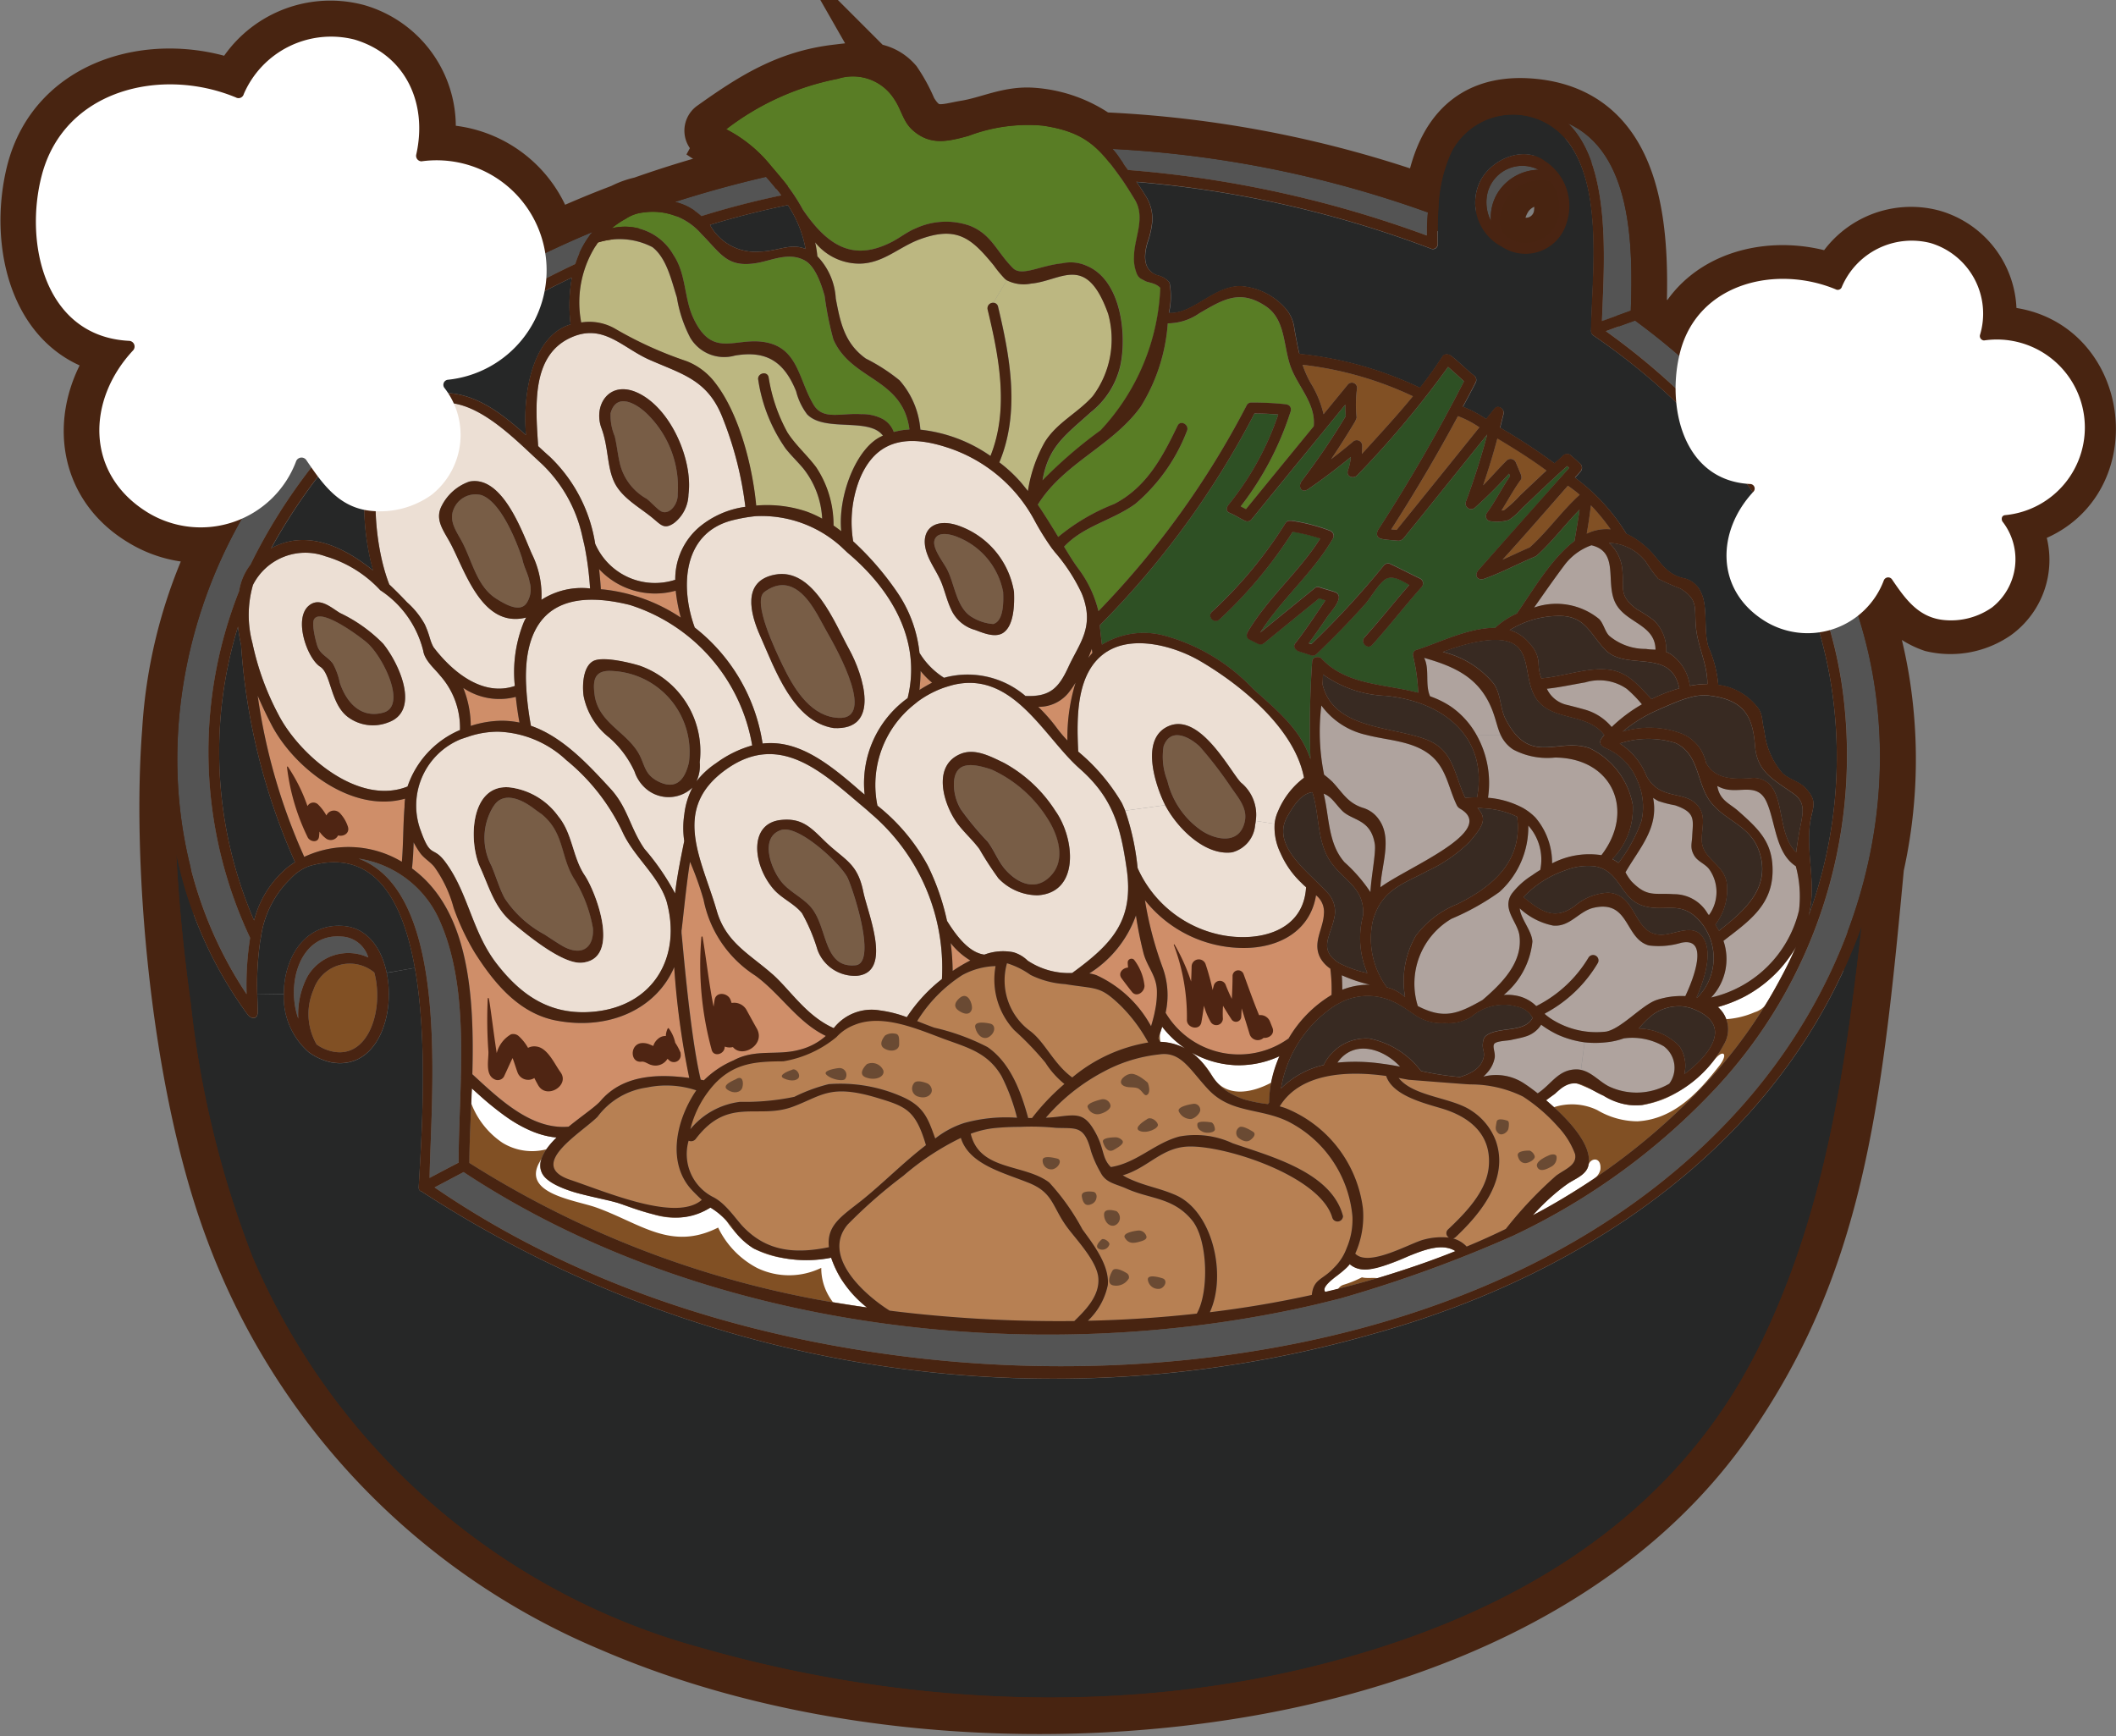 <svg xmlns="http://www.w3.org/2000/svg" width="126.568" height="103.835" viewBox="0 0 126.568 103.835">
  <rect x="0" y="0" width="126.568" height="103.835" fill="#808080" stroke="none"/>
  <g id="グループ_19928" data-name="グループ 19928" transform="translate(-1018.471 -335.481)">
    <path id="パス_15367" data-name="パス 15367" d="M31.5,320.829a10.71,10.71,0,0,0-3.091-2.028Z" transform="translate(1031.945 24.667)" fill="#868687" stroke="#482411" stroke-miterlimit="10" stroke-width="3"/>
    <path id="パス_15368" data-name="パス 15368" d="M105.513,330.646a4.846,4.846,0,0,0-3.383-5.789,5.016,5.016,0,0,0-5.827,2.7c-3.577-1.376-8.179-.351-9.568,3.51-.662-.551-1.334-1.089-2.024-1.6.18-5.023-.165-11.832-6.465-12.445-4.326-.417-5.805,2.545-6.237,5.841a66.864,66.864,0,0,0-19.7-3.843,7.737,7.737,0,0,0-4.156-1.468c-1.407-.056-2.53.541-3.869.763-1.241.206-2.276.7-3.229-.968a9.439,9.439,0,0,0-.9-1.664c-.953-1.072-2.251-.866-3.595-.706-2.972.35-5.043,1.664-7.438,3.369a.333.333,0,0,0,.124.613,6.13,6.13,0,0,1,2.611,1.88,66.84,66.84,0,0,0-6.979,2.045,4.53,4.53,0,0,0-1.056.365c-.047.021-.083.041-.124.062-1.434.54-2.847,1.14-4.236,1.788a6.9,6.9,0,0,0-7.338-5.3A6.064,6.064,0,0,0,7.9,312.561a6.274,6.274,0,0,0-7.284,3.384c-4.718-1.813-10.863-.3-12.218,5.192-1.066,4.337.258,9.978,5.234,10.653-2.632,3.245-2.529,7.9,1.39,10.219a6.811,6.811,0,0,0,4.667.878,29.509,29.509,0,0,0-3.163,11.665c-.6,7.614.422,20.748,3.7,29.649a41.226,41.226,0,0,0,22.835,23.916c11.481,4.955,25.615,5.985,37.854,3.9,10.951-1.87,22.293-6.65,28.9-16.014,6.7-9.509,7.778-19.156,9.1-33.347a29.486,29.486,0,0,0,.5-9.931,27.925,27.925,0,0,0-1.066-5.018,5.417,5.417,0,0,0,1.154-1.59,4.662,4.662,0,0,0,2.588,2.192,4.844,4.844,0,0,0,3.849-.725,4.053,4.053,0,0,0,.993-5.526C113.948,340.676,112.679,330.284,105.513,330.646ZM79.781,323.5a1.982,1.982,0,0,1-3.054,1.519c-.84-.536-.453-1.824.051-2.5a2.423,2.423,0,0,1,2.5-.845A2.547,2.547,0,0,1,79.781,323.5Z" transform="translate(1031.945 24.667)" fill="#868687" stroke="#482411" stroke-miterlimit="10" stroke-width="3"/>
    <path id="パス_15369" data-name="パス 15369" d="M88.878,370.479a3.347,3.347,0,0,0,.736-3.389c1.443-1.118,2.875-2.071,2.936-4.07.052-1.8-.808-2.6-2.044-3.693-.531-.469-1.108-.623-1.262-1.5.1.047.19.093.288.129,1.015.376,2.122-.412,2.673.85.531,1.21.526,3.034,1.736,3.817a6.9,6.9,0,0,1,.191,2.647A7.013,7.013,0,0,1,88.878,370.479Z" transform="translate(1031.945 24.667)" fill="#afa39e"/>
    <path id="パス_15370" data-name="パス 15370" d="M87.121,354.7a5.5,5.5,0,0,0-3.549-.114,8.735,8.735,0,0,1,1.834-1.174s1.308-.6,1.88-.783l.34-.1a3.088,3.088,0,0,1,1.051-.113c2.019.226,2.678,1.071,2.823,2.977.113,1.581,1.05,2.014,2.292,2.89.9.633.484,1.37.293,2.694-.02.113-.118.7-.113.819-1.046-.933-.742-3.086-1.54-4a1.336,1.336,0,0,0-1.216-.427c-.958.056-2.111.087-2.642-.927a2.974,2.974,0,0,0-.283-.732A2.453,2.453,0,0,0,87.121,354.7Z" transform="translate(1031.945 24.667)" fill="#382a22"/>
    <path id="パス_15371" data-name="パス 15371" d="M85.02,357.246a4.107,4.107,0,0,0-1.612-1.962,5.467,5.467,0,0,1,3.337-.026c1.468.7,1.231,2.452,2.133,3.57.932,1.153,2.4,1.38,2.9,3.008.659,2.132-.968,3.5-2.436,4.651-.067-.118-.139-.242-.217-.366a3.458,3.458,0,0,0,.69-2.436c-.133-1.19-1.452-1.458-1.5-2.581-.026-.633.242-1.36-.129-1.947C87.456,357.993,85.875,358.8,85.02,357.246Z" transform="translate(1031.945 24.667)" fill="#382a22"/>
    <path id="パス_15372" data-name="パス 15372" d="M86.982,373.394a3.471,3.471,0,0,0-2.436-1.056,5.162,5.162,0,0,1,.865-.849,2.688,2.688,0,0,1,1.942-.454s.294.072.325.083c2.781,1.009.875,3-.407,3.95A2.089,2.089,0,0,0,86.982,373.394Z" transform="translate(1031.945 24.667)" fill="#382a22"/>
    <path id="パス_15373" data-name="パス 15373" d="M85.726,358.735a6.566,6.566,0,0,0,.988.252c1.268.428,1.077.881,1.031,1.855-.021.448-.139.69.108,1.133.2.366.639.5.891.814a2.342,2.342,0,0,1,0,2.771c-.026-.036-.052-.067-.077-.1a2.319,2.319,0,0,0-2.03-1.154c-1.164-.082-1.581.2-2.524-.767a2.9,2.9,0,0,1-.36-.546c.829-1.438,1.993-2.638,1.663-4.41,0-.015,0-.025,0-.036A2.239,2.239,0,0,0,85.726,358.735Z" transform="translate(1031.945 24.667)" fill="#afa39e"/>
    <path id="パス_15374" data-name="パス 15374" d="M83.572,344.982a2.425,2.425,0,0,0-.813-1.7,2.927,2.927,0,0,1,2.2,1.113,8.384,8.384,0,0,0,.752,1.035,14.442,14.442,0,0,0,1.334.587c1.077.68.819,1.134.917,2.267.108,1.231.685,2.2.69,3.441a5.669,5.669,0,0,0-1.05.108,2.735,2.735,0,0,0-1.139-1.891,1.8,1.8,0,0,0-.278-.139,2.4,2.4,0,0,0-.752-1.9,9.959,9.959,0,0,0-1.025-.665C83.346,346.434,83.67,346.007,83.572,344.982Z" transform="translate(1031.945 24.667)" fill="#382a22"/>
    <path id="パス_15375" data-name="パス 15375" d="M84.737,352.945a9.277,9.277,0,0,0-1.808,1.355,3.232,3.232,0,0,0-1.592-1.035c-.35-.1-.7-.191-1.056-.279a1.749,1.749,0,0,1-1.231-.973c.773-.083,1.535-.252,2.3-.381a2.885,2.885,0,0,1,2.478.386A7.436,7.436,0,0,1,84.737,352.945Z" transform="translate(1031.945 24.667)" fill="#afa39e"/>
    <path id="パス_15376" data-name="パス 15376" d="M81.718,343.431c1.679.4.819,2.2,1.427,3.436.6,1.216,2.39,1.283,2.405,2.807-.175-.01-.36-.01-.577-.041a3.347,3.347,0,0,1-2.2-.788c-.258-.268-.324-.716-.6-1a4.045,4.045,0,0,0-3.889-.685c.587-.84,1.174-1.685,1.787-2.5A3.474,3.474,0,0,1,81.718,343.431Z" transform="translate(1031.945 24.667)" fill="#afa39e"/>
    <path id="パス_15377" data-name="パス 15377" d="M82.764,375.8c-.557-.273-1.025-.85-1.669-.989l.216-1.648a5.944,5.944,0,0,0,1.319-.006,4.26,4.26,0,0,0,1.02-.231,3.748,3.748,0,0,1,2.415.484,1.606,1.606,0,0,1,.3,2.225A3.869,3.869,0,0,1,82.764,375.8Z" transform="translate(1031.945 24.667)" fill="#afa39e"/>
    <path id="パス_15378" data-name="パス 15378" d="M82.862,342.473a2.669,2.669,0,0,0-1.427.263c.1-.561.18-1.128.252-1.7A12.239,12.239,0,0,1,82.862,342.473Z" transform="translate(1031.945 24.667)" fill="#815024"/>
    <path id="パス_15379" data-name="パス 15379" d="M80.322,318.2c3.812,1.736,3.889,7.263,3.75,11.2-.577.206-1.154.417-1.725.629C82.455,326.753,82.98,320.8,80.322,318.2Z" transform="translate(1031.945 24.667)" fill="#545454"/>
    <path id="パス_15380" data-name="パス 15380" d="M81.9,362.629c1.561.257,1.515,1.916,2.88,2.354,1.287.417,2.22-.335,3.332.834a3.36,3.36,0,0,1-.061,4.667c-.016,0-.036-.005-.052-.005.469-1.071,1.025-2.761.345-3.652-.613-.809-1.71-.062-2.524-.1-1.607-.072-1.365-2.416-3.1-2.514a3.275,3.275,0,0,0-1.958.757c-1.231.943-2.071.366-3.116-.494a6.213,6.213,0,0,1,2.5-1.6A3.667,3.667,0,0,1,81.9,362.629Z" transform="translate(1031.945 24.667)" fill="#382a22"/>
    <path id="パス_15381" data-name="パス 15381" d="M85.313,352.631c-.767-.783-1.4-1.633-2.58-1.762-1.324-.139-2.684.412-4.013.521a2.766,2.766,0,0,1-.165-.861,1.755,1.755,0,0,0-.5-1.179,2.378,2.378,0,0,0-1.231-.845,5.625,5.625,0,0,1,2.761-.845c1.735-.087,1.978.984,2.946,2.009,1.252,1.324,3.951-.139,4.44,2.318A9.549,9.549,0,0,0,85.313,352.631Z" transform="translate(1031.945 24.667)" fill="#382a22"/>
    <path id="パス_15382" data-name="パス 15382" d="M88.821,375.321A39.018,39.018,0,0,1,78.215,383.5a12.718,12.718,0,0,1,2.112-1.9c.433-.284,1.056-.495,1.2-1.051.314-1.205-1.226-2.833-2.524-3.925.231-.175.5-.35.556-.4,1.195-1.179,1.746-.371,2.879.134a3.636,3.636,0,0,0,2.308.551,7.025,7.025,0,0,0,4.888-3.61,1.762,1.762,0,0,0-.355-2.251,7.667,7.667,0,0,0,4.672-3.591A29.693,29.693,0,0,1,88.821,375.321Z" transform="translate(1031.945 24.667)" fill="#815024"/>
    <path id="パス_15383" data-name="パス 15383" d="M81.857,365.112c2.148-.484,1.839,1.854,3.3,2.256a4.7,4.7,0,0,0,1.926-.16c1.654-.355.809,2.014.248,3.189a4.743,4.743,0,0,0-1.716.231c-.875.3-2.06,1.674-2.987,1.886a4.981,4.981,0,0,1-3.317-.752,3.366,3.366,0,0,1-.382-.289c0-.01.006-.026,0-.036a8.049,8.049,0,0,0,3.163-3.013.322.322,0,0,0-.556-.325,7.613,7.613,0,0,1-3.122,2.895,2.292,2.292,0,0,0-1.287-.639,2.621,2.621,0,0,0-.66-.025,4.765,4.765,0,0,0,1.716-3.194c-.031-.644-.7-1.355-.758-1.988a4.115,4.115,0,0,0,1.994,1.03C80.441,366.276,80.956,365.313,81.857,365.112Z" transform="translate(1031.945 24.667)" fill="#afa39e"/>
    <path id="パス_15384" data-name="パス 15384" d="M78.03,343.555c-.546.237-1.087.495-1.628.737,1.319-1.458,2.612-2.947,3.91-4.425.247.175.484.35.706.541C79.941,341.381,79.107,342.587,78.03,343.555Z" transform="translate(1031.945 24.667)" fill="#815024"/>
    <path id="パス_15385" data-name="パス 15385" d="M73.348,365.766a14.724,14.724,0,0,0,2.864-1.6,5.232,5.232,0,0,0,1.73-3.976,3.049,3.049,0,0,1,.716,2.652c-.17.1-.334.211-.484.32a4.582,4.582,0,0,0-1.2,1.076,1.109,1.109,0,0,0-.221.593c-.047.669.556,1.272.654,1.9.242,1.649-1.087,2.931-2.2,3.889-1.5.86-2.333,1.159-3.873.366A4.5,4.5,0,0,1,73.348,365.766Z" transform="translate(1031.945 24.667)" fill="#afa39e"/>
    <path id="パス_15386" data-name="パス 15386" d="M75.532,358.539a5.871,5.871,0,0,0-.68-3.745l1.437-.02a2.07,2.07,0,0,0,.752.875,4.353,4.353,0,0,0,2.5.479c3.467.026,4.8,3.215,2.777,5.836a4.818,4.818,0,0,0-2.947.5,4.174,4.174,0,0,0-1-2.745,3.361,3.361,0,0,0-.747-.572A5.337,5.337,0,0,0,75.532,358.539Z" transform="translate(1031.945 24.667)" fill="#afa39e"/>
    <path id="パス_15387" data-name="パス 15387" d="M84.706,359.93a9.076,9.076,0,0,1-1.371,2.5c0-.005-.01-.015-.015-.02a2.5,2.5,0,0,0-.355-.217,4.311,4.311,0,0,0,1.226-3.229,4.681,4.681,0,0,0-2.576-3.4c-1.921-.675-3.564,1.108-5.032-1.741-.34-.659-.263-1.468-.706-2.117a5.648,5.648,0,0,0-3.049-1.9,12.46,12.46,0,0,1,1.916-.582c3.832-.757,2.673,1.752,3.626,3.3.9,1.468,3.065.866,4.116,2.246-.057.072-.114.139-.165.211-.093.113-.17.366.18.546a3.517,3.517,0,0,1,1.911,1.849l.113.268A3.775,3.775,0,0,1,84.706,359.93Z" transform="translate(1031.945 24.667)" fill="#382a22"/>
    <path id="パス_15388" data-name="パス 15388" d="M77.721,375.645a3.028,3.028,0,0,0-2.472-.432,3.01,3.01,0,0,0,.247-.258,1.809,1.809,0,0,0,.432-.886c.042-.309-.164-.68-.015-.834s.762-.17.968-.211c.294-.067.6-.119.891-.212a1.67,1.67,0,0,0,.933-.705,5.939,5.939,0,0,0,1,.6,5.82,5.82,0,0,0,1.6.454l-.216,1.648a1.24,1.24,0,0,0-.283-.031c-1.087.005-1.489.891-2.313,1.432C78.19,375.97,77.922,375.774,77.721,375.645Z" transform="translate(1031.945 24.667)" fill="#afa39e"/>
    <path id="パス_15389" data-name="パス 15389" d="M75.707,324.033a2.439,2.439,0,0,1-.2-1.7,2.147,2.147,0,0,1,3.055-1.365,2.968,2.968,0,0,0-2.39,1.288A2.794,2.794,0,0,0,75.707,324.033Z" transform="translate(1031.945 24.667)" fill="#545454"/>
    <path id="パス_15390" data-name="パス 15390" d="M76.665,338.342c-.489.485-.943,1.015-1.427,1.5.314-.927.6-1.859.855-2.807,1,.6,2,1.221,2.936,1.916-.53.5-1.056.994-1.581,1.489a7.233,7.233,0,0,1-.922.855c-.026.021-.041.031-.046.036a.637.637,0,0,1-.139.005c.386-.608.726-1.251,1.153-1.839.088-.123-.005-.334-.005-.334-.1-.232-.19-.459-.288-.686A.337.337,0,0,0,76.665,338.342Z" transform="translate(1031.945 24.667)" fill="#815024"/>
    <path id="パス_15391" data-name="パス 15391" d="M76.778,322.519c-.5.674-.891,1.962-.051,2.5a1.982,1.982,0,0,0,3.054-1.52,2.546,2.546,0,0,0-.5-1.823A2.423,2.423,0,0,0,76.778,322.519Zm-1.272-.186a2.439,2.439,0,0,0,.2,1.7,2.794,2.794,0,0,1,.464-1.777,2.968,2.968,0,0,1,2.39-1.288A2.147,2.147,0,0,0,75.506,322.333Zm.855,3.235a2.962,2.962,0,0,1-1.355-3.8c.619-1.406,2.627-2.308,3.946-1.319a3.2,3.2,0,0,1,1.272,3.714A2.561,2.561,0,0,1,76.361,325.568Z" transform="translate(1031.945 24.667)" fill="#492412"/>
    <path id="パス_15392" data-name="パス 15392" d="M73.59,384.814c1.53-1.442,3.2-3.492,2.411-5.754a3.679,3.679,0,0,0-1.468-1.818c-1.18-.8-3.452-.824-4.343-1.952l.593.108s3.647.289,3.688.278a7.117,7.117,0,0,1,3.157.727,10.221,10.221,0,0,1,2.1,1.813,4.822,4.822,0,0,1,1.014,1.627c.129.67-.592.891-1.133,1.293a23.911,23.911,0,0,0-3.008,3.183c-.773.377-1.55.727-2.344,1.056a1.75,1.75,0,0,0-.808-.484A.355.355,0,0,0,73.59,384.814Z" transform="translate(1031.945 24.667)" fill="#b78053"/>
    <path id="パス_15393" data-name="パス 15393" d="M71.71,350.169c1.885.536,3.369,1.215,4.11,3.209.2.525.278.984.469,1.4l-1.437.02a5.056,5.056,0,0,0-1.54-1.71,5.518,5.518,0,0,0-1.242-.613C71.751,351.776,72.055,350.823,71.71,350.169Z" transform="translate(1031.945 24.667)" fill="#afa39e"/>
    <path id="パス_15394" data-name="パス 15394" d="M75.017,336.375c-1.654,2.045-3.3,4.1-4.95,6.134l-.325-.03q2.133-3.315,3.992-6.774A5.946,5.946,0,0,1,75.017,336.375Z" transform="translate(1031.945 24.667)" fill="#815024"/>
    <path id="パス_15395" data-name="パス 15395" d="M74.43,361.166c.849-.994,1.045-1.4.473-2.019a1.665,1.665,0,0,1,.33.015,5.126,5.126,0,0,1,2.04.505c.345,2.643-1.437,4.167-3.575,5.223a5.8,5.8,0,0,0-2.488,1.9,5.422,5.422,0,0,0-.639,3.667,2.652,2.652,0,0,0-.777-.489c-.108-.036-.211-.067-.315-.1a4.906,4.906,0,0,1-.818-4.059,4.512,4.512,0,0,1,.3-.737c.644-1.2,1.814-1.54,2.936-2.158A8.823,8.823,0,0,0,74.43,361.166Z" transform="translate(1031.945 24.667)" fill="#382a22"/>
    <path id="パス_15396" data-name="パス 15396" d="M71.694,384.958c-.793.191-3.3,1.679-4.11.84a5.434,5.434,0,0,0,.458-2.715,7.472,7.472,0,0,0-4.574-5.965,4.043,4.043,0,0,0-.4-.128c1.215-1.994,4.023-2.148,6.366-1.819.387,1.144,2.138,1.592,3.3,1.937,1.726.51,3.034,1.592,2.833,3.534-.154,1.473-1.416,2.75-2.436,3.714a.3.3,0,0,0,.061.484A4.082,4.082,0,0,0,71.694,384.958Z" transform="translate(1031.945 24.667)" fill="#b78053"/>
    <path id="パス_15397" data-name="パス 15397" d="M66.523,374.373c.994-1.422,2.771-.824,3.75.242-.366-.072-.737-.134-1.1-.18A11.155,11.155,0,0,0,66.523,374.373Z" transform="translate(1031.945 24.667)" fill="#afa39e"/>
    <path id="パス_15398" data-name="パス 15398" d="M68.47,369.711a4.294,4.294,0,0,0-1.654.3c-.005-.288-.01-.582-.03-.87A9.291,9.291,0,0,0,68.47,369.711Z" transform="translate(1031.945 24.667)" fill="#afa39e"/>
    <path id="パス_15399" data-name="パス 15399" d="M65.658,351.153a6.893,6.893,0,0,0,3.755,1.282c3.569.345,6.119,2.576,5.465,6.068q-.372,0-.711.031c-.7-1.478-.68-2.895-2.411-3.518-2.107-.762-5.5-.623-6.119-3.266C65.647,351.549,65.658,351.354,65.658,351.153Z" transform="translate(1031.945 24.667)" fill="#382a22"/>
    <path id="パス_15400" data-name="パス 15400" d="M65.791,388.085c-.309-.438,1.149-1.154,1.468-1.659,1.463,1.309,4.683-1.859,6.321-.778A53.5,53.5,0,0,1,65.791,388.085Z" transform="translate(1031.945 24.667)" fill="#815024"/>
    <path id="パス_15401" data-name="パス 15401" d="M67.146,333.82c-.484.592-.968,1.179-1.452,1.772a6.255,6.255,0,0,0-.778-1.885,6.367,6.367,0,0,1-.474-1.072,20.969,20.969,0,0,1,6.6,1.88c-.973,1.19-2.029,2.323-3.054,3.456.01-.169.015-.345.02-.509a.326.326,0,0,0-.551-.227c-.427.36-.865.706-1.308,1.046.5-.732.973-1.489,1.432-2.251a1.6,1.6,0,0,0,.093-.237v-.005a7.254,7.254,0,0,1,.025-1.742A.31.31,0,0,0,67.146,333.82Z" transform="translate(1031.945 24.667)" fill="#815024"/>
    <path id="パス_15402" data-name="パス 15402" d="M65.7,358.287c.479.18.674.577,1.1,1.014.6.613,1.715.479,1.957,1.994.083.489-.211,1.921-.262,2.879a9.31,9.31,0,0,0-1.546-1.782C65.956,361.274,66.044,359.693,65.7,358.287Z" transform="translate(1031.945 24.667)" fill="#afa39e"/>
    <path id="パス_15403" data-name="パス 15403" d="M65.56,353.012a4.553,4.553,0,0,0,2.7,1.762c1.252.324,2.7.345,3.765,1.159,1.01.778,1.113,1.942,1.623,3.013a.477.477,0,0,0,.211.237c2.308,1.334-3.178,3.518-4.765,4.7.052-1.324.727-2.916-.092-4.054a1.767,1.767,0,0,0-.969-.7c-.9-.3-1.19-.885-1.808-1.55a5.838,5.838,0,0,0-.5-.427A12.868,12.868,0,0,1,65.56,353.012Z" transform="translate(1031.945 24.667)" fill="#afa39e"/>
    <path id="パス_15404" data-name="パス 15404" d="M66.6,368.408c-1.277-.844-.438-1.612-.237-2.833a1.633,1.633,0,0,0-.345-1.267c-1.035-1.21-3.518-2.843-2.493-4.646.376-.664.824-1.37,1.5-1.463.4,1.231.283,2.607.87,3.786.722,1.437,2.262,1.731,2.169,3.57a5.247,5.247,0,0,0,.252,3.461A6.792,6.792,0,0,1,66.6,368.408Z" transform="translate(1031.945 24.667)" fill="#382a22"/>
    <path id="パス_15405" data-name="パス 15405" d="M75.259,374.105c-.139.5-.556.871-1.412,1.128a18,18,0,0,1-2.323-.36,5.132,5.132,0,0,0-3.09-1.942,2.811,2.811,0,0,0-2.71,1.54c-.01.015,0,.026-.01.041a5.293,5.293,0,0,0-2.565,1.406,7.374,7.374,0,0,1,3.271-4.986l.376-.2a3.577,3.577,0,0,1,3.178.046,6.028,6.028,0,0,1,.757.448l.407.273a2.79,2.79,0,0,0,1.818.5,2.543,2.543,0,0,0,1.577-.376,2.987,2.987,0,0,1,2.766-.6,1.324,1.324,0,0,1,.9.665c-.458.88-1.89.54-2.663.989-.247.144-.288.273-.319.587S75.357,373.755,75.259,374.105Z" transform="translate(1031.945 24.667)" fill="#382a22"/>
    <path id="パス_15406" data-name="パス 15406" d="M71.87,324.9A66.9,66.9,0,0,0,54,320.984c-.191-.258-.376-.52-.546-.773a3.88,3.88,0,0,0-.386-.489,65.689,65.689,0,0,1,18.867,3.8C71.895,324,71.875,324.461,71.87,324.9Z" transform="translate(1031.945 24.667)" fill="#545454"/>
    <path id="パス_15407" data-name="パス 15407" d="M56.226,358.972c.711,1.365,2.375,3.039,4,2.823a1.842,1.842,0,0,0,1.381-1.649,2.161,2.161,0,0,0,.036-.232l1.128.176a3.464,3.464,0,0,0,.35,1.751,5.445,5.445,0,0,0,1.267,1.8,2.9,2.9,0,0,0,.263.242c-.149,2.709-2.926,3.307-5.13,2.848a6.985,6.985,0,0,1-4.935-3.966.129.129,0,0,1-.01-.041c-.005,0-.005,0-.005-.011a15,15,0,0,0-.742-3.41Z" transform="translate(1031.945 24.667)" fill="#ecdfd4"/>
    <path id="パス_15408" data-name="パス 15408" d="M67.023,335.7a43.346,43.346,0,0,1-2.622,3.863c-.278.366-.011.8.412.484.865-.592,1.7-1.231,2.513-1.895a3.293,3.293,0,0,1-.17.788c-.139.422.351.525.541.314a57.942,57.942,0,0,0,5.445-6.49c.2.17.386.34.577.515.123.108.247.232.376.345a100.54,100.54,0,0,1-5.12,8.86c-.036.036-.263.489.221.572.3.056.618.067.922.1a.4.4,0,0,0,.366-.149c1.674-2.06,3.333-4.136,5-6.2q-.54,2.032-1.272,4.008a.334.334,0,0,0,.515.386,27.492,27.492,0,0,0,2.061-2.05c.02.052.041.1.061.149-.5.716-.88,1.51-1.395,2.215a.315.315,0,0,0,.278.485,2.57,2.57,0,0,0,1.03-.073,3.608,3.608,0,0,0,.793-.7c.9-.845,1.782-1.71,2.71-2.529.041.036.077.072.118.108q-2.7,3.053-5.414,6.1c-.309.355-.031.685.376.515,1.015-.366,1.963-.876,2.957-1.293a.553.553,0,0,0,.144-.082c.933-.835,1.685-1.85,2.56-2.741-.077.6-.3,1.839-.3,1.87-1.365,1.025-2.483,2.936-3.452,4.342a4.742,4.742,0,0,0-1.3.855c-1.586-.02-3.435.922-4.672,1.309a.3.3,0,0,0-.226.4,11.3,11.3,0,0,1,.3,2.169c-2.04-.531-4.312-.448-5.795-2.055-.108-.119-.551-.134-.551.226a55.63,55.63,0,0,0-.1,5.8c-.6-1.777-1.911-2.838-3.421-4.193a11.452,11.452,0,0,0-5.243-3.173,4.785,4.785,0,0,0-3.807.52c-.051-.386-.092-.772-.129-1.158a51.828,51.828,0,0,0,9.252-12.667c.473,0,.952.021,1.421.062a17.4,17.4,0,0,1-2.962,5.383c-.02.031-.293.35.067.505.309.128.588.314.886.458a.319.319,0,0,0,.392-.051q2.063-2.527,4.131-5.053c0-.011.221-.268.221-.273.428-.521.85-1.041,1.278-1.561A5.166,5.166,0,0,0,67.023,335.7Zm-1.1,12c.206-.3.675-.783.69-1.175a.329.329,0,0,0-.237-.309c-.3-.1-.618-.185-.922-.283a.266.266,0,0,0-.3.072c0,.005-.011.005-.016.01q-1.614,1.307-3.224,2.622c1.272-2.009,3.147-3.554,4.347-5.625a.325.325,0,0,0-.19-.468,10.635,10.635,0,0,0-2.293-.593.346.346,0,0,0-.072,0,.3.3,0,0,0-.288.15,25.744,25.744,0,0,1-4.4,5.3c-.3.283.154.737.458.453a26.39,26.39,0,0,0,4.379-5.243,11.931,11.931,0,0,1,1.648.4c-1.267,2.008-3.142,3.549-4.348,5.609a.3.3,0,0,0-.041.154.259.259,0,0,0,.16.284l.494.247a.344.344,0,0,0,.392-.046c1.092-.891,2.184-1.777,3.281-2.669.124.042.247.078.371.119a.185.185,0,0,0-.036.057c-.175.267-.356.53-.536.793-.4.587-.8,1.169-1.231,1.725a.253.253,0,0,0,.036.366.335.335,0,0,0,.155.108l.767.247a.279.279,0,0,0,.289-.066.058.058,0,0,1,.025-.016c1.015-.968,1.994-1.968,2.926-3.013.319-.356.886-1.36,1.293-1.509s.891.144,1.324.391c-.9,1.035-1.752,2.117-2.674,3.132-.278.309.176.762.454.458,1.02-1.123,1.942-2.323,2.951-3.456a.322.322,0,0,0-.067-.505c-.592-.283-1.174-.587-1.772-.87a.326.326,0,0,0-.391.051,51.853,51.853,0,0,1-4.358,4.729c-.051-.021-.108-.036-.16-.052C65.189,348.773,65.56,348.242,65.92,347.707Z" transform="translate(1031.945 24.667)" fill="#2e5024"/>
    <path id="パス_15409" data-name="パス 15409" d="M66.61,346.532c-.015.392-.484.876-.69,1.175-.36.535-.731,1.066-1.118,1.586.052.016.109.031.16.052a51.853,51.853,0,0,0,4.358-4.729.326.326,0,0,1,.391-.051c.6.283,1.18.587,1.772.87a.322.322,0,0,1,.067.505c-1.009,1.133-1.931,2.333-2.951,3.456-.278.3-.732-.149-.454-.458.922-1.015,1.772-2.1,2.674-3.132-.433-.247-.912-.546-1.324-.391s-.974,1.153-1.293,1.509c-.932,1.045-1.911,2.045-2.926,3.013a.058.058,0,0,0-.025.016.279.279,0,0,1-.289.066l-.767-.247a.335.335,0,0,1-.155-.108A.253.253,0,0,1,64,349.3c.433-.556.835-1.138,1.231-1.725.18-.263.361-.526.536-.793a.185.185,0,0,1,.036-.057c-.124-.041-.247-.077-.371-.119-1.1.892-2.189,1.778-3.281,2.669a.344.344,0,0,1-.392.046l-.494-.247a.259.259,0,0,1-.16-.284.3.3,0,0,1,.041-.154c1.206-2.06,3.081-3.6,4.348-5.609a11.931,11.931,0,0,0-1.648-.4,26.39,26.39,0,0,1-4.379,5.243c-.3.284-.757-.17-.458-.453a25.744,25.744,0,0,0,4.4-5.3.3.3,0,0,1,.288-.15.346.346,0,0,1,.072,0,10.635,10.635,0,0,1,2.293.593.325.325,0,0,1,.19.468c-1.2,2.071-3.075,3.616-4.347,5.625q1.607-1.312,3.224-2.622c0-.005.011-.005.016-.01a.266.266,0,0,1,.3-.072c.3.1.619.185.922.283A.329.329,0,0,1,66.61,346.532Z" transform="translate(1031.945 24.667)" fill="#492412"/>
    <path id="パス_15410" data-name="パス 15410" d="M58.1,374.012c-.093-.087-.191-.164-.283-.236a5.675,5.675,0,0,0,5.243.216,6.886,6.886,0,0,0-.618,2.766v.005c-.02.031-.046.057-.067.093a8.211,8.211,0,0,1-1.468-.294C58.987,375.872,59.188,375.007,58.1,374.012Z" transform="translate(1031.945 24.667)" fill="#815024"/>
    <path id="パス_15411" data-name="パス 15411" d="M66.219,383.65a.328.328,0,0,0,.639-.077l.566-.016a4.306,4.306,0,0,1-.345,1.911,3.163,3.163,0,0,1-.783,1.2c-.644.706-1.2.634-1.3,1.6-2.014.443-4.054.788-6.1,1.035,1.036-2.235.165-6.057-2.065-7.015-1.072-.459-1.906-.536-2.967-1.072-.062-.036-.119-.066-.18-.1,1.56-.459,2.354-1.721,4.038-1.726C60.007,379.375,65.524,381.208,66.219,383.65Z" transform="translate(1031.945 24.667)" fill="#b78053"/>
    <path id="パス_15412" data-name="パス 15412" d="M56.355,357.509a3.893,3.893,0,0,1-.222-2.071c.428-1.169,1.592-.5,2.159.031a23.684,23.684,0,0,1,1.9,2.478c.006,0,.006,0,.006.005.422.613.968,1.221.782,2.024-.319,1.37-1.71,1.082-2.549.541A5.024,5.024,0,0,1,56.355,357.509Z" transform="translate(1031.945 24.667)" fill="#785d46"/>
    <path id="パス_15413" data-name="パス 15413" d="M75.006,321.772a2.962,2.962,0,0,0,1.355,3.8,2.561,2.561,0,0,0,3.863-1.4,3.2,3.2,0,0,0-1.272-3.714C77.633,319.464,75.625,320.366,75.006,321.772ZM95.976,351.3a27.646,27.646,0,0,1-1.267,14.294c.463-1.855-.108-3.39.056-5.311.1-1.143.624-1.452-.319-2.4-.371-.335-.814-.412-1.283-.794a4.551,4.551,0,0,1-1.1-2.539c-.154-.51-.072-.886-.34-1.329a3.568,3.568,0,0,0-2.075-1.375c-.114-.026-.227-.041-.346-.057a6.979,6.979,0,0,0-.582-2.261c-.314-.979-.02-2.442-.453-3.276a1.461,1.461,0,0,0-1.092-.86c-1.133-.294-1.37-1.123-2.179-1.844a4.864,4.864,0,0,0-1.19-.8.018.018,0,0,1,0-.015,11.855,11.855,0,0,0-3.065-3.338c.109-.124.217-.242.325-.366a.339.339,0,0,0,0-.458c-.191-.17-.381-.345-.572-.515a.361.361,0,0,0-.453,0c-.165.17-.35.319-.526.479a36.412,36.412,0,0,0-3.255-2.133c.067-.278.139-.551.206-.829s-.324-.577-.541-.309c-.17.206-.335.417-.5.623a6.982,6.982,0,0,0-1.391-.737c.257-.484.515-.963.762-1.447a.335.335,0,0,0-.118-.438c-.191-.144-.382-.319-.557-.479-.268-.242-.53-.484-.814-.7-.015-.011-.339-.191-.5.066q-.627.958-1.34,1.865a21.859,21.859,0,0,0-7.211-2.029c-.118-.474-.2-.958-.3-1.494a2.177,2.177,0,0,0-.468-1.149,3.935,3.935,0,0,0-2.627-1.4c-1.654-.129-2.947,1.69-4.41,1.592a4.409,4.409,0,0,0,.036-1.813,1.3,1.3,0,0,0-.736-.443q-1.035-.372-.587-1.932a5.285,5.285,0,0,0,.293-1.288,2.529,2.529,0,0,0-.412-1.545c-.16-.268-.345-.541-.536-.814a64.814,64.814,0,0,1,17.611,3.992.291.291,0,0,0,.407-.309c-.01-.6,0-1.226.026-1.864l.021-.335a8.7,8.7,0,0,1,.788-3.307,4.146,4.146,0,0,1,7.16-.289c1.859,2.813,1.246,7.691,1.179,10.915a0,0,0,0,0,.005.005.365.365,0,0,0,.124.371C88.826,335.638,94.456,342.767,95.976,351.3Z" transform="translate(1031.945 24.667)" fill="#262727"/>
    <path id="パス_15414" data-name="パス 15414" d="M57.4,373.518a3.3,3.3,0,0,0-1.474-.386c-.036-.072-.077-.145-.118-.217.082-.221.16-.453.232-.685A5.944,5.944,0,0,0,57.4,373.518Z" transform="translate(1031.945 24.667)" fill="#815024"/>
    <path id="パス_15415" data-name="パス 15415" d="M53.635,358.858a11.7,11.7,0,0,0-2.616-3.085c-.093-2.009-.155-4.8,1.725-5.985,1.618-1.02,4.085-.3,5.563.566,2.493,1.458,5.666,4.064,6.217,6.985a4.868,4.868,0,0,0-1.55,2,2.3,2.3,0,0,0-.206.752l-1.128-.176a2.485,2.485,0,0,0-.886-2.292c-.613-.618-2.4-4.151-4.286-3.394-1.71.7-.9,3.312-.365,4.491.036.083.077.165.123.253l-2.4.329C53.769,359.152,53.7,359,53.635,358.858Z" transform="translate(1031.945 24.667)" fill="#ecdfd4"/>
    <path id="パス_15416" data-name="パス 15416" d="M56.1,358.719c-.531-1.179-1.345-3.8.365-4.491,1.886-.757,3.673,2.776,4.286,3.394a2.485,2.485,0,0,1,.886,2.292,2.161,2.161,0,0,1-.036.232,1.842,1.842,0,0,1-1.381,1.649c-1.622.216-3.286-1.458-4-2.823C56.18,358.884,56.139,358.8,56.1,358.719Zm.03-3.281a3.893,3.893,0,0,0,.222,2.071,5.024,5.024,0,0,0,2.076,3.008c.839.541,2.23.829,2.549-.541.186-.8-.36-1.411-.782-2.024,0-.005,0-.005-.006-.005a23.684,23.684,0,0,0-1.9-2.478C57.725,354.933,56.561,354.269,56.133,355.438Z" transform="translate(1031.945 24.667)" fill="#492412"/>
    <path id="パス_15417" data-name="パス 15417" d="M56.072,368.692a21.52,21.52,0,0,1-1.061-4.034,7.539,7.539,0,0,0,5.887,2.859c2.127.01,4-1.009,4.347-3.152a1.258,1.258,0,0,1,.469,1.123c-.036.9-.706,1.715-.206,2.637a1.9,1.9,0,0,0,.592.628,9.9,9.9,0,0,1,.073,1.571,7.388,7.388,0,0,0-2.581,2.627c-.01.006-.021.006-.031.011a5.1,5.1,0,0,1-7.314-1.566A4.8,4.8,0,0,0,56.072,368.692Z" transform="translate(1031.945 24.667)" fill="#cf8e69"/>
    <path id="パス_15418" data-name="パス 15418" d="M55.376,372.2a7.062,7.062,0,0,0-3.291-3.064,2.025,2.025,0,0,0-.4-.093,6.784,6.784,0,0,0,2.792-3.472,22.63,22.63,0,0,0,.458,2.282c.222.8.752,1.3.794,2.184a5.06,5.06,0,0,1-.1,1.174l-.057.279C55.51,371.731,55.448,371.968,55.376,372.2Z" transform="translate(1031.945 24.667)" fill="#cf8e69"/>
    <path id="パス_15419" data-name="パス 15419" d="M51.827,349.628c.011.072.021.149.031.227,0,.01,0,.01,0,.02a3.563,3.563,0,0,0-.247.3C51.693,349.994,51.765,349.808,51.827,349.628Z" transform="translate(1031.945 24.667)" fill="#cf8e69"/>
    <path id="パス_15420" data-name="パス 15420" d="M43.828,360.115c.4.521.891.953,1.282,1.484a19.807,19.807,0,0,0,1.139,1.751,3.265,3.265,0,0,0,2.344,1.015c2.534-.155,2.235-3.41,1.055-5.058a8.438,8.438,0,0,0-3.08-2.869c-.8-.382-1.741-.9-2.616-.516C42.241,356.664,42.988,359,43.828,360.115Zm-1.813,2.468A11.655,11.655,0,0,0,39.007,359a6.146,6.146,0,0,1,2.2-6.053l.2-.164a6.012,6.012,0,0,1,1.473-.8c.15-.057.505-.165.67-.206,3.58-.85,5.419,3.132,7.551,5.012,1.973,1.741,2.437,3.42,2.807,5.965.464,3.136-.891,4.532-3.255,6.258a4.449,4.449,0,0,1-2.668-.742,2.024,2.024,0,0,0-.855-.5,3.18,3.18,0,0,0-1.731.144c-.932-.124-1.7-1.159-2.235-2.019A14.329,14.329,0,0,0,42.015,362.583Z" transform="translate(1031.945 24.667)" fill="#ecdfd4"/>
    <path id="パス_15421" data-name="パス 15421" d="M49.824,342.932c-.4-.649-.8-1.3-1.221-1.927,1.535-2.488,4.491-3.528,6.165-5.877a10.894,10.894,0,0,0,1.608-4.97,3.319,3.319,0,0,0,1.885-.6c1.442-.84,2.426-1.447,3.956-.438,1.251.819,1.045,2.478,1.555,3.75.454,1.133,1.468,2.138,1.334,3.446q-2.024,2.472-4.053,4.955c-.1-.056-.212-.108-.315-.165a18.345,18.345,0,0,0,2.972-5.635.392.392,0,0,0,.031-.159c0-.139-.072-.284-.319-.315a18.129,18.129,0,0,0-2.045-.1.3.3,0,0,0-.278.16,52.124,52.124,0,0,1-8.87,12.316,6.955,6.955,0,0,0-1.2-2.539c-.309-.413-.577-.866-.855-1.319,1.164-1.252,2.89-1.566,4.265-2.56a10.81,10.81,0,0,0,3.08-4.348c.175-.37-.376-.7-.556-.324-.907,1.885-1.855,3.683-3.791,4.682A12.184,12.184,0,0,0,49.824,342.932Z" transform="translate(1031.945 24.667)" fill="#597d25"/>
    <path id="パス_15422" data-name="パス 15422" d="M49.731,354.346a10.1,10.1,0,0,0-1.1-1.251,2.284,2.284,0,0,0,1.921-.989c.1-.134.206-.289.314-.459a11.136,11.136,0,0,0-.489,3.462A7.965,7.965,0,0,1,49.731,354.346Z" transform="translate(1031.945 24.667)" fill="#cf8e69"/>
    <path id="パス_15423" data-name="パス 15423" d="M63.571,377.891a7.078,7.078,0,0,1,3.853,5.666l-.566.016a.276.276,0,0,0-.016-.093c-.736-2.581-4.342-3.5-6.577-4.281a5.266,5.266,0,0,0-3.189-.406c-1.483.391-2.539,1.576-4.1,1.828-.546-.541-.376-1.061-.912-2.045-.628-1.148-1.04-1.123-2.24-.968-.243.031-.49.051-.737.062a11.765,11.765,0,0,1,3.446-2.751,9,9,0,0,1,3.322-1.035c1.319-.206,1.844.911,2.941,2.086C60.156,377.422,61.877,377.072,63.571,377.891Z" transform="translate(1031.945 24.667)" fill="#b78053"/>
    <path id="パス_15424" data-name="パス 15424" d="M47.6,339.666a8.6,8.6,0,0,0-1.292-1.2c1.241-2.972.654-6.264-.078-9.313a.286.286,0,0,0-.288-.232l.808-1.344a2.225,2.225,0,0,0,1.453.2c1.823-.16,3.3-1.86,4.615,1.813a5.672,5.672,0,0,1-.922,4.919c-.9,1.01-2.137,1.571-2.869,2.745a8.6,8.6,0,0,0-1.009,2.931C47.877,340.006,47.737,339.831,47.6,339.666Z" transform="translate(1031.945 24.667)" fill="#bcb781"/>
    <path id="パス_15425" data-name="パス 15425" d="M47.526,378.221a14.709,14.709,0,0,1,2.153.056c1.206.057,1.7-.175,2.107,1.4a6.488,6.488,0,0,0,.562,1.256c.319.644.9.685,1.56.979,1.4.634,2.787.505,3.925,1.9.938,1.148,1.025,4.28.278,5.578-2.168.242-4.347.381-6.515.428a4.063,4.063,0,0,0,1.195-2.143c.1-1.2-.876-2.437-1.52-3.323a13.725,13.725,0,0,0-1.988-2.807c-1.5-1.133-4.157-.669-4.693-2.915a5.811,5.811,0,0,1,1.37-.33A14.968,14.968,0,0,1,47.526,378.221Z" transform="translate(1031.945 24.667)" fill="#b78053"/>
    <path id="パス_15426" data-name="パス 15426" d="M47.114,326.851c-1-1.005-1.272-2.025-2.6-2.54a4.32,4.32,0,0,0-3.214.165c-.5.2-.933.551-1.406.8-2.215,1.144-3.755.407-5.337-1.911a11.242,11.242,0,0,0-1.226-1.813c-.18-.221-.674-.8-.674-.8a8.3,8.3,0,0,0-2.689-2.205,15.9,15.9,0,0,1,6.675-3.018,2.932,2.932,0,0,1,3.4,1.252c.4.592.51,1.3,1.066,1.808,1.051.942,2.086.7,3.348.355a10.027,10.027,0,0,1,4.456-.613c2.529.376,3.353,1.3,4.646,3.1.273.376.623.943.855,1.324.664,1.1-.036,2.282-.046,3.394a2.376,2.376,0,0,0,.185,1.087c.134.268.324.288.479.391.191.1.639.114.907.413a13.256,13.256,0,0,1-3.575,8.519,27.125,27.125,0,0,0-3.467,2.988c.345-2.045,1.406-2.73,2.874-4.064a4.971,4.971,0,0,0,1.778-2.8c.4-1.849.046-5.1-2-5.959a2.331,2.331,0,0,0-1.478-.155C48.7,326.706,47.64,327.376,47.114,326.851Z" transform="translate(1031.945 24.667)" fill="#597d25"/>
    <path id="パス_15427" data-name="パス 15427" d="M48.077,372.436a3.761,3.761,0,0,1-1.318-4.007,4.9,4.9,0,0,1,1.406.7,5.444,5.444,0,0,0,2.071.552c1.931.314,2.075.082,3.343,1.308a9.5,9.5,0,0,1,1.55,2.045s.077.134.077.139a9.512,9.512,0,0,0-4.543,2.091C49.53,374.445,49.01,373.09,48.077,372.436Z" transform="translate(1031.945 24.667)" fill="#b78053"/>
    <path id="パス_15428" data-name="パス 15428" d="M45.59,373.441a13.4,13.4,0,0,0-3.184-1.159c-.34-.124-.68-.258-1.02-.392a8.666,8.666,0,0,1,2.7-2.75,4.4,4.4,0,0,1,1.994-.541.017.017,0,0,0,0,.01,4.448,4.448,0,0,0,1.117,3.822,18.3,18.3,0,0,1,1.86,1.937,5.325,5.325,0,0,0,1.143,1.282,13.429,13.429,0,0,0-1.936,2.035h-.232C47.6,376.119,46.97,374.389,45.59,373.441Z" transform="translate(1031.945 24.667)" fill="#b78053"/>
    <path id="パス_15429" data-name="パス 15429" d="M43.586,357.6c.093-1.34,1.231-1.092,2.24-.763a7.721,7.721,0,0,1,3.323,2.869c.623.938,1.154,2.406.329,3.39-.916,1.1-2.086.592-2.869-.34-.407-.49-.623-1.1-1-1.6a17.831,17.831,0,0,1-1.6-1.927A2.925,2.925,0,0,1,43.586,357.6Z" transform="translate(1031.945 24.667)" fill="#785d46"/>
    <path id="パス_15430" data-name="パス 15430" d="M50.787,389.831a82.677,82.677,0,0,1-9.241-.417c-.6-.062-1.205-.129-1.808-.206-1.617-1.02-4.064-3.3-2.508-5.151a29.638,29.638,0,0,1,3.332-2.916A15.84,15.84,0,0,1,44,378.875c.484,1.592,2.545,2.076,4.059,2.689,1.478.592,1.391,1.427,2.3,2.658.541.731,1.752,1.993,1.86,2.987C52.342,388.358,51.348,389.27,50.787,389.831Z" transform="translate(1031.945 24.667)" fill="#b78053"/>
    <path id="パス_15431" data-name="パス 15431" d="M45.826,356.839c-1.009-.329-2.147-.577-2.24.763A2.925,2.925,0,0,0,44,359.229a17.831,17.831,0,0,0,1.6,1.927c.381.505.6,1.112,1,1.6.783.932,1.953,1.437,2.869.34.825-.984.294-2.452-.329-3.39A7.721,7.721,0,0,0,45.826,356.839Zm-2,3.276c-.84-1.112-1.587-3.451.124-4.193.875-.381,1.818.134,2.616.516a8.438,8.438,0,0,1,3.08,2.869c1.18,1.648,1.479,4.9-1.055,5.058a3.265,3.265,0,0,1-2.344-1.015A19.807,19.807,0,0,1,45.11,361.6C44.719,361.068,44.225,360.636,43.828,360.115Z" transform="translate(1031.945 24.667)" fill="#492412"/>
    <path id="パス_15432" data-name="パス 15432" d="M43.189,344.894c-.216-.432-.912-1.282-.767-1.766.18-.6,1.056-.335,1.432-.17a4.429,4.429,0,0,1,2.678,3.265c.016.474.062,1.746-.6,1.916a2.863,2.863,0,0,1-1.256-.407C43.735,347.176,43.653,345.827,43.189,344.894Z" transform="translate(1031.945 24.667)" fill="#785d46"/>
    <path id="パス_15433" data-name="パス 15433" d="M43.39,367.224a4.395,4.395,0,0,0,1.174,1.04,9.447,9.447,0,0,0-1.055.628A14.019,14.019,0,0,0,43.39,367.224Z" transform="translate(1031.945 24.667)" fill="#cf8e69"/>
    <path id="パス_15434" data-name="パス 15434" d="M42.051,344.122c.232.535.577,1.014.793,1.56.2.51.325,1.051.556,1.551a2.223,2.223,0,0,0,1.453,1.262c.469.175,1.174.479,1.653.185.691-.432.7-1.767.67-2.457a5.057,5.057,0,0,0-3.394-3.992C42.262,341.747,41.417,342.654,42.051,344.122Zm-1.875,2.091a17.666,17.666,0,0,0-2.617-3.024,7.072,7.072,0,0,1,.34-3.6c1.015-2.642,3.07-2.73,5.254-2.024a9.1,9.1,0,0,1,5.27,4.4,15.817,15.817,0,0,0,1.014,1.627l.186.237a10.656,10.656,0,0,1,1.607,2.473c.808,1.993-.139,2.967-.8,4.4-.577,1.257-1.1,1.8-2.57,1.73a5.32,5.32,0,0,0-4.868-1.086,4.562,4.562,0,0,1-1.468-1.494A7.863,7.863,0,0,0,40.176,346.213Z" transform="translate(1031.945 24.667)" fill="#ecdfd4"/>
    <path id="パス_15435" data-name="パス 15435" d="M43.854,342.958c-.376-.165-1.252-.428-1.432.17-.145.484.551,1.334.767,1.766.464.933.546,2.282,1.484,2.838a2.863,2.863,0,0,0,1.256.407c.665-.17.619-1.442.6-1.916A4.429,4.429,0,0,0,43.854,342.958Zm-1.8,1.164c-.634-1.468.211-2.375,1.731-1.891a5.057,5.057,0,0,1,3.394,3.992c.026.69.021,2.025-.67,2.457-.479.294-1.184-.01-1.653-.185a2.223,2.223,0,0,1-1.453-1.262c-.231-.5-.355-1.041-.556-1.551C42.628,345.136,42.283,344.657,42.051,344.122Z" transform="translate(1031.945 24.667)" fill="#492412"/>
    <path id="パス_15436" data-name="パス 15436" d="M42.277,351.647c-.262.134-.515.283-.757.438.042-.381.067-.757.072-1.133A4.948,4.948,0,0,0,42.277,351.647Z" transform="translate(1031.945 24.667)" fill="#cf8e69"/>
    <path id="パス_15437" data-name="パス 15437" d="M32.254,346.218c1.488-1.1,2.508.319,2.941.984.283.438.515.912.773,1.365.638,1.113,3.152,5.584.458,5.161-1.54-.232-2.472-1.854-3.07-3.09C32.929,349.757,31.491,346.774,32.254,346.218Z" transform="translate(1031.945 24.667)" fill="#785d46"/>
    <path id="パス_15438" data-name="パス 15438" d="M33.964,377.005c1.731-.649,2.215-1.37,5.022-.53,1.726.52,2.3.726,2.926,2.833-1.339,1.025-2.581,2.292-3.853,3.312-1.195.947-2.1,1.478-1.952,2.791-1.983.407-3.668.273-5.089-1.179-.464-.469-1.062-1.432-1.834-1.818a2.884,2.884,0,0,1-1.468-3.374.35.35,0,0,0,.422-.1C30.085,376.377,31.852,377.8,33.964,377.005Z" transform="translate(1031.945 24.667)" fill="#b78053"/>
    <path id="パス_15439" data-name="パス 15439" d="M35.427,367.636a2.373,2.373,0,0,0,2.385,1.545c2.122-.232.618-3.729.355-5.012-.361-1.792-1.143-1.89-2.375-3.106-.8-.788-1.334-1.334-2.554-1.2-1.932.206-1.7,2.678-.443,4.136.484.561,1.251.87,1.705,1.447A10.831,10.831,0,0,1,35.427,367.636Zm.968,4.677c-1.643-.727-2.6-2.282-3.667-3.23-1.386-1.221-2.787-1.89-3.338-3.806-.886-3.06-2.771-6.089.6-8.463,3.282-2.313,5.9.37,8.3,2.374.046.036.319.283.319.283a12.121,12.121,0,0,1,4.255,9.906,9.555,9.555,0,0,0-2.1,2.282,7.219,7.219,0,0,0-1.617-.407A2.876,2.876,0,0,0,36.4,372.313Z" transform="translate(1031.945 24.667)" fill="#ecdfd4"/>
    <path id="パス_15440" data-name="パス 15440" d="M36.519,328.664a3.947,3.947,0,0,0-1.1-2.519,6.411,6.411,0,0,0-.133-.834,3.4,3.4,0,0,0,2.683,1.272c1.406-.026,2.339-1,3.59-1.458,2.246-.824,3.106-.031,4.415,1.561a7.124,7.124,0,0,0,.669.809c.036.03.072.056.108.082l-.808,1.344a.329.329,0,0,0-.335.4c.685,2.838,1.293,5.975.17,8.762a9,9,0,0,0-4.193-1.571,5.059,5.059,0,0,0-1.246-2.952,10.962,10.962,0,0,0-2.014-1.3C37.034,331.347,36.787,330.08,36.519,328.664Z" transform="translate(1031.945 24.667)" fill="#bcb781"/>
    <path id="パス_15441" data-name="パス 15441" d="M28.993,324.265c1.535-.469,3.086-.86,4.657-1.185a7,7,0,0,1,1.061,2.622c-.922-.371-1.643.144-2.751.16A3.078,3.078,0,0,1,28.993,324.265Z" transform="translate(1031.945 24.667)" fill="#262727"/>
    <path id="パス_15442" data-name="パス 15442" d="M34.953,364.988c-.479-.5-1.133-.814-1.6-1.329-.69-.767-1.442-2.766-.1-3.2,1.015-.329,3.472,1.932,3.951,2.823.268.505,1.787,4.986.546,5.259C35.695,368.8,36.081,366.168,34.953,364.988Z" transform="translate(1031.945 24.667)" fill="#785d46"/>
    <path id="パス_15443" data-name="パス 15443" d="M37.688,357.87c-1.89-1.638-3.585-2.8-5.548-2.581a10.877,10.877,0,0,0-4.058-6.938c-.856-2.334-.768-5.6,2.189-6.4a9.761,9.761,0,0,1,1.457-.263,7.1,7.1,0,0,1,5.11,1.824l.376.355c2.586,2.169,4.461,5.239,3.6,8.705a6.283,6.283,0,0,0-2.571,5.769C38.059,358.189,37.873,358.034,37.688,357.87Zm-5.676-8.984c.87,1.952,1.957,5.1,4.378,5.476,2.848.154,1.767-3.189.922-4.724s-2.132-4.893-4.43-4.455C30.894,345.559,31.394,347.516,32.012,348.886Z" transform="translate(1031.945 24.667)" fill="#ecdfd4"/>
    <path id="パス_15444" data-name="パス 15444" d="M32.547,321.622c.248.289.485.583.706.886-1.607.34-3.2.747-4.77,1.237a3.973,3.973,0,0,0-.8-.562,3.506,3.506,0,0,0-.788-.288c1.808-.582,3.631-1.082,5.45-1.5Z" transform="translate(1031.945 24.667)" fill="#545454"/>
    <path id="パス_15445" data-name="パス 15445" d="M32.795,363.994c-1.257-1.458-1.489-3.93.443-4.136,1.22-.129,1.756.417,2.554,1.2,1.232,1.216,2.014,1.314,2.375,3.106.263,1.283,1.767,4.78-.355,5.012a2.373,2.373,0,0,1-2.385-1.545,10.831,10.831,0,0,0-.927-2.195C34.046,364.864,33.279,364.555,32.795,363.994Zm.458-3.534c-1.344.433-.592,2.432.1,3.2.469.515,1.123.829,1.6,1.329,1.128,1.18.742,3.807,2.8,3.554,1.241-.273-.278-4.754-.546-5.259C36.725,362.392,34.268,360.131,33.253,360.46Z" transform="translate(1031.945 24.667)" fill="#492412"/>
    <path id="パス_15446" data-name="パス 15446" d="M36.39,354.362c-2.421-.376-3.508-3.524-4.378-5.476-.618-1.37-1.118-3.327.87-3.7,2.3-.438,3.575,2.91,4.43,4.455S39.238,354.516,36.39,354.362Zm-4.136-8.144c-.763.556.675,3.539,1.1,4.42.6,1.236,1.53,2.858,3.07,3.09,2.694.423.18-4.048-.458-5.161-.258-.453-.49-.927-.773-1.365C34.762,346.537,33.742,345.121,32.254,346.218Z" transform="translate(1031.945 24.667)" fill="#492412"/>
    <path id="パス_15447" data-name="パス 15447" d="M23.034,357.983c-1.329-1.442-2.854-3.1-4.75-3.755a18.956,18.956,0,0,1-.262-2L18,351.848a9.332,9.332,0,0,1,.041-1.586c.443-3.6,3.142-4.018,6.161-3.266a10.7,10.7,0,0,1,7.319,8.411,6.684,6.684,0,0,0-2.158,1.061,4.931,4.931,0,0,0-1.18,1.092,2.224,2.224,0,0,0,.2-1.153,5.438,5.438,0,0,0-3.59-5.769c-.577-.176-2.2-.582-2.776-.279-.624.335-.665,1.468-.582,2.081a4.191,4.191,0,0,0,1.53,2.493,6.022,6.022,0,0,1,1.519,2.035,2.291,2.291,0,0,0,.541.891,2.073,2.073,0,0,0,2.926.067,4.531,4.531,0,0,0-.49,1.6,5.365,5.365,0,0,0-.005,1.6c-.108.53-.443,2.132-.546,3.137a14.452,14.452,0,0,0-1.834-2.669C24.2,360.326,24.079,359.116,23.034,357.983Z" transform="translate(1031.945 24.667)" fill="#ecdfd4"/>
    <path id="パス_15448" data-name="パス 15448" d="M27.912,382c.19.206.391.4.592.588-1.525,1.329-5.64-.449-7.871-1.2-2.647-.891.675-2.807,1.643-3.78a4.439,4.439,0,0,1,2.947-1.741,5.666,5.666,0,0,1,2.951.17C26.917,377.891,26.438,380.42,27.912,382Z" transform="translate(1031.945 24.667)" fill="#b78053"/>
    <path id="パス_15449" data-name="パス 15449" d="M34.041,376.418a14.461,14.461,0,0,1-3.271.3,4.581,4.581,0,0,0-2.961,1.628,6.211,6.211,0,0,1,1.5-2.761c1.189-1.216,2.462-1.288,4.059-1.3a6.725,6.725,0,0,0,3.183-1.453,2.808,2.808,0,0,1,1.066-.721c1.69-.7,3.786.252,5.4.85,1.417.52,2.586.824,3.4,2.2a11.723,11.723,0,0,1,.932,2.5,9.378,9.378,0,0,0-3.157.314,5.561,5.561,0,0,0-1.736.927c-.4-1.113-.628-1.88-1.9-2.462a9.135,9.135,0,0,0-4.471-.788A10.02,10.02,0,0,0,34.041,376.418Z" transform="translate(1031.945 24.667)" fill="#b78053"/>
    <path id="パス_15450" data-name="パス 15450" d="M27.293,366.466c.026-.041.289-2.8.51-4.105a19.147,19.147,0,0,1,.809,2.261,7,7,0,0,0,3.1,4.549c1.509,1.107,2.519,2.791,4.213,3.605a3.731,3.731,0,0,1-1.6.835c-1.323.355-2.611-.078-3.914.628a5.64,5.64,0,0,0-1.772,1.19c-.067-.01-.129-.021-.191-.036-.659-2.725-1.123-8.705-1.149-8.746Z" transform="translate(1031.945 24.667)" fill="#cf8e69"/>
    <path id="パス_15451" data-name="パス 15451" d="M33.624,336.689a10.05,10.05,0,0,1-1.128-3.307c-.088-.407-.711-.232-.618.17a9.652,9.652,0,0,0,1.638,4.1c.329.417.716.783,1.056,1.19a5.228,5.228,0,0,1,1.128,3,6.684,6.684,0,0,0-.927-.423,7.455,7.455,0,0,0-3.019-.36c-.221-2.37-1.025-5.512-2.462-7.351a3.938,3.938,0,0,0-1.72-1.293,23.054,23.054,0,0,1-4.193-1.895,3.09,3.09,0,0,0-2.092-.412,6.331,6.331,0,0,1,1-4.785,4.27,4.27,0,0,1,3.26.278c.855.659,1.144,2.014,1.463,3.008a7.9,7.9,0,0,0,.8,2.411,2.358,2.358,0,0,0,2.658,1.071c1.931-.34,2.977.4,3.677,2.138a3.833,3.833,0,0,0,.654,1.38c1.056,1.087,3.709.155,4.533,1.277-1.581.639-2.709,3.6-2.493,5.713-.154-.119-.309-.232-.463-.34a6.23,6.23,0,0,0-1.036-3.482C34.8,338.044,34.113,337.451,33.624,336.689Z" transform="translate(1031.945 24.667)" fill="#bcb781"/>
    <path id="パス_15452" data-name="パス 15452" d="M22.091,352.368c-.113-.844-.01-1.406.855-1.426a4.915,4.915,0,0,1,2.174.525,4.851,4.851,0,0,1,2.616,4.94c-.283,1.231-.9,1.627-1.859,1.138-.84-.433-.773-1.04-1.18-1.72C23.92,354.547,22.307,354.006,22.091,352.368Z" transform="translate(1031.945 24.667)" fill="#785d46"/>
    <path id="パス_15453" data-name="パス 15453" d="M22.359,344.853a4.579,4.579,0,0,0,4.584,1.293,10.322,10.322,0,0,0,.3,1.607,10.347,10.347,0,0,0-4.6-1.679l-.18-.016Q22.428,345.457,22.359,344.853Z" transform="translate(1031.945 24.667)" fill="#cf8e69"/>
    <path id="パス_15454" data-name="パス 15454" d="M23.049,335.525c.371-1.35,1.721-.484,2.349.216a6.121,6.121,0,0,1,1.664,4.651c.025.567-.469,1.216-.943,1.031-.237-.088-.685-.613-.917-.773a3.3,3.3,0,0,1-1.571-2c-.149-.571-.2-1.169-.335-1.741A3.179,3.179,0,0,1,23.049,335.525Z" transform="translate(1031.945 24.667)" fill="#785d46"/>
    <path id="パス_15455" data-name="パス 15455" d="M31.78,326.552c.932-.155,1.932-.685,2.895-.149.633.35.989,1.452,1.174,2.106a19.436,19.436,0,0,0,.52,2.6c1.077,2.473,4.142,2.287,4.554,5.393a4.393,4.393,0,0,0-.938.15,1.443,1.443,0,0,0-.674-.783,2.6,2.6,0,0,0-1.262-.283c-1.237-.083-2.293.376-2.859-.562-.881-1.458-.922-3.322-2.782-3.719s-3.245,1.046-4.419-1.483c-.556-1.2-.412-2.612-1.18-3.755a3.339,3.339,0,0,0-3.693-1.6,5.032,5.032,0,0,1,.829-.562,2.343,2.343,0,0,1,1.087-.386,3.846,3.846,0,0,1,3.446,1.288C29.658,326,30.013,326.846,31.78,326.552Z" transform="translate(1031.945 24.667)" fill="#597d25"/>
    <path id="パス_15456" data-name="パス 15456" d="M22.5,336.421c.433,1.169.319,2.308.778,3.255.479.974,1.592,1.525,2.38,2.205.437.371.638.6,1.2.211a2.233,2.233,0,0,0,.85-1.7c.278-2.06-1.067-5.2-3.081-6.1C22.962,333.552,22,335.056,22.5,336.421Zm-.376,6.918a9.144,9.144,0,0,0-2.72-5.213c-.231-.2-.458-.412-.69-.628-.16-2.416-.417-5.445,1.988-6.506,1.922-.85,3.05.634,4.688,1.35,2.009.88,3.508,1.215,4.388,3.543a21.09,21.09,0,0,1,1.329,5.244,5.462,5.462,0,0,0-2.725,1.185,4.091,4.091,0,0,0-1.468,3.178A3.9,3.9,0,0,1,22.127,343.339Z" transform="translate(1031.945 24.667)" fill="#ecdfd4"/>
    <path id="パス_15457" data-name="パス 15457" d="M23.281,339.676c-.459-.947-.345-2.086-.778-3.255-.505-1.365.459-2.869,2.122-2.132,2.014.9,3.359,4.043,3.081,6.1a2.233,2.233,0,0,1-.85,1.7c-.557.392-.758.16-1.2-.211C24.873,341.2,23.76,340.65,23.281,339.676Zm2.117-3.935c-.628-.7-1.978-1.566-2.349-.216a3.179,3.179,0,0,0,.247,1.38c.139.572.186,1.17.335,1.741a3.3,3.3,0,0,0,1.571,2c.232.16.68.685.917.773.474.185.968-.464.943-1.031A6.121,6.121,0,0,0,25.4,335.741Z" transform="translate(1031.945 24.667)" fill="#492412"/>
    <path id="パス_15458" data-name="パス 15458" d="M16.039,359.054c.479-.8,1.442-.633,2.482.165.083.062.413.294.413.294,1.4,1.148,1.1,2.57,1.988,3.94A8.344,8.344,0,0,1,22,366.348c.057,1.046-.551,1.653-1.632,1.149-.284-.129-1.01-.624-1.278-.794a6.572,6.572,0,0,1-2.369-2.158c-.314-.556-.541-1.36-.8-1.957A3.566,3.566,0,0,1,16.039,359.054Z" transform="translate(1031.945 24.667)" fill="#785d46"/>
    <path id="パス_15459" data-name="パス 15459" d="M14.684,354.233a6.185,6.185,0,0,0-.448-2.272,3.856,3.856,0,0,0,3.142.536c.057.531.129,1.046.221,1.535a5.361,5.361,0,0,0-1.086-.108A6.19,6.19,0,0,0,14.684,354.233Z" transform="translate(1031.945 24.667)" fill="#cf8e69"/>
    <path id="パス_15460" data-name="パス 15460" d="M9.811,345.77c-1.3-3.286-1.658-11.2,3.529-10.863,1.7.108,3.4,1.607,4.775,2.895.005.005.654.612.834.777a8.483,8.483,0,0,1,2.416,4.363l.123.526a19.353,19.353,0,0,1,.33,2.544,4.45,4.45,0,0,0-2.91.68,5.534,5.534,0,0,0-.557-2.715c-.525-1.148-1.725-4.764-3.755-4.357a2.939,2.939,0,0,0-1.648,1.447c-.412.788.052,1.4.464,2.138.9,1.622,1.9,5.213,4.579,4.548.005,0,.005-.005.01-.005a2.723,2.723,0,0,0-.139.268,7.973,7.973,0,0,0-.541,3.827c-1.906.654-3.729-.819-4.867-2.323-.242-.448-.2-.67-.521-1.365a4.983,4.983,0,0,0-1.056-1.314C10.553,346.5,10.192,346.131,9.811,345.77Z" transform="translate(1031.945 24.667)" fill="#ecdfd4"/>
    <path id="パス_15461" data-name="パス 15461" d="M15.235,362.67c-.69-1.514-.6-4.95,1.751-4.764a4.213,4.213,0,0,1,2.936,1.73c.85,1.03.85,2.411,1.556,3.493.68.978,2.251,5.068-.154,5.269-1.17.093-3.292-1.684-4.137-2.38C16.1,365.127,15.8,363.912,15.235,362.67Zm.8-3.616a3.566,3.566,0,0,0-.119,3.534c.263.6.49,1.4.8,1.957a6.572,6.572,0,0,0,2.369,2.158c.268.17.994.665,1.278.794,1.081.5,1.689-.1,1.632-1.149a8.344,8.344,0,0,0-1.081-2.895c-.891-1.37-.587-2.792-1.988-3.94,0,0-.33-.232-.413-.294C17.481,358.421,16.518,358.251,16.039,359.054Z" transform="translate(1031.945 24.667)" fill="#492412"/>
    <path id="パス_15462" data-name="パス 15462" d="M14.1,343.107c-.3-.541-.721-1.144-.453-1.808a1.411,1.411,0,0,1,1.674-.871c1.411.495,2.441,3.8,2.441,3.807.108.536.361.912.438,1.391a1.488,1.488,0,0,1-.17,1.246c-.391.6-1.246.114-1.818-.247C15.014,345.873,14.761,344.281,14.1,343.107Z" transform="translate(1031.945 24.667)" fill="#785d46"/>
    <path id="パス_15463" data-name="パス 15463" d="M15.235,362.67c.567,1.242.866,2.457,1.952,3.348.845.7,2.967,2.473,4.137,2.38,2.405-.2.834-4.291.154-5.269-.706-1.082-.706-2.463-1.556-3.493a4.213,4.213,0,0,0-2.936-1.73C14.638,357.72,14.545,361.156,15.235,362.67Zm-2.06-.283c-.768-1.041-.876-.15-1.5-1.947a4.289,4.289,0,0,1,2.446-5.424l.577-.191a5.6,5.6,0,0,1,1.623-.247,6.271,6.271,0,0,1,4.085,1.7,12.345,12.345,0,0,1,3.373,4.321c.68,1.474,2.112,2.56,2.617,4.1.932,3.307-.742,6.268-4.311,6.624-2.586.257-4.348-.933-5.852-2.875C14.766,366.554,14.535,364.221,13.175,362.387Z" transform="translate(1031.945 24.667)" fill="#ecdfd4"/>
    <path id="パス_15464" data-name="パス 15464" d="M14.751,375.918c1.432,1.3,3.137,2.772,5.063,2.931-.7.69-1.179,1.432-.875,2.112.52,1.133,3.533,1.473,4.61,1.829,2.009.664,3.641,1.4,5.47.257a4.55,4.55,0,0,1,1.427,1.376,3.927,3.927,0,0,0,1.179,1.076,7.515,7.515,0,0,0,4.616.546,6.421,6.421,0,0,0,2.137,2.972A58.991,58.991,0,0,1,14.6,380.374C14.6,379.066,14.694,377.536,14.751,375.918Z" transform="translate(1031.945 24.667)" fill="#815024"/>
    <path id="パス_15465" data-name="パス 15465" d="M12.521,381.837c.577-.3,1.159-.613,1.741-.917,14.407,9.524,34.284,11.8,50.989,7.917.061-.016,1.086-.263,1.5-.371a79.422,79.422,0,0,0,10.291-3.74,39.838,39.838,0,0,0,12.233-8.947,29.192,29.192,0,0,0,7.572-22.849c-.942-9.241-6.907-17.05-14.263-22.309q.873-.324,1.747-.633c6.948,5.109,12.635,12.454,14.2,21.082,1.72,9.5-1.628,19.079-8.036,26.157C78.458,390.511,57.9,394.065,40.846,391.974,30.791,390.743,20.911,387.59,12.521,381.837Z" transform="translate(1031.945 24.667)" fill="#545454"/>
    <path id="パス_15466" data-name="パス 15466" d="M12.747,334.33a4.07,4.07,0,0,0-2.678,1.185l-.752-.356a45.285,45.285,0,0,1,11.419-7.742,9.4,9.4,0,0,0-.077,2.8c-2.235.675-2.89,4-2.668,6.624C16.466,335.468,14.777,334.175,12.747,334.33Z" transform="translate(1031.945 24.667)" fill="#262727"/>
    <path id="パス_15467" data-name="パス 15467" d="M11.64,361.81c.247.35.592.525.855.84a7.544,7.544,0,0,1,1.174,2.467,14.677,14.677,0,0,0,1.247,2.653c1.169,1.849,2.668,3.672,4.909,4.089,3.229.608,6-.757,7.036-3.2a48.259,48.259,0,0,0,.9,6.629c-1.937-.258-3.976-.165-5.29,1.355-.3.355-1.138.916-1.926,1.56-2.246.2-4.188-1.694-5.759-3.137.123-4.651-.175-9.807-3.611-12.31.057-.521.082-1.036.1-1.556A5.5,5.5,0,0,0,11.64,361.81Z" transform="translate(1031.945 24.667)" fill="#cf8e69"/>
    <path id="パス_15468" data-name="パス 15468" d="M12.222,381.27c.077-4.883,1.308-17.034-4.245-19.1a6.327,6.327,0,0,1,4.744,3.476c1.283,2.71,1.438,5.981,1.381,9.2,0,0-.016.459-.01.459-.042,1.735-.134,3.445-.134,5.042C13.376,380.657,12.8,380.961,12.222,381.27Z" transform="translate(1031.945 24.667)" fill="#545454"/>
    <path id="パス_15469" data-name="パス 15469" d="M5.278,370.015a2.288,2.288,0,0,1,3.637-1.03c.628,2.339-.464,5.568-2.931,4.59a2.468,2.468,0,0,1-.52-.289A3.653,3.653,0,0,1,5.278,370.015Z" transform="translate(1031.945 24.667)" fill="#815024"/>
    <path id="パス_15470" data-name="パス 15470" d="M9.739,354.027c1.952-.685.675-3.508-.293-4.708a9.006,9.006,0,0,0-2.581-1.839c-.531-.319-1.221-.973-1.86-.443-.937.773-.113,3.152.675,3.657.654.417.6,2.169,1.618,2.978A2.5,2.5,0,0,0,9.739,354.027Zm-.463-7.907a6.072,6.072,0,0,1,2.565,3.616c.087.593.7,1.082,1.009,1.484a4.706,4.706,0,0,1,1.19,3.26,5.638,5.638,0,0,0-3.137,3.379c-2.967,1.185-6.521-1.937-7.736-4.327a16.191,16.191,0,0,1-1.541-4.249,6.5,6.5,0,0,1,.031-3.482,3.51,3.51,0,0,1,4.332-1.715A7.228,7.228,0,0,1,9.276,346.12Z" transform="translate(1031.945 24.667)" fill="#ecdfd4"/>
    <path id="パス_15471" data-name="パス 15471" d="M9.482,353.429c-1.35.392-2.236-.582-2.633-1.792a3.9,3.9,0,0,0-.412-1.133c-.3-.423-.752-.531-.932-1.067-.093-.278-.361-1.323-.185-1.6.437-.68,2.786,1.087,3.173,1.426C9.451,350.123,10.862,353,9.482,353.429Z" transform="translate(1031.945 24.667)" fill="#785d46"/>
    <path id="パス_15472" data-name="パス 15472" d="M9.482,353.429c1.38-.427-.031-3.306-.989-4.162-.387-.339-2.736-2.106-3.173-1.426-.176.273.092,1.318.185,1.6.18.536.628.644.932,1.067a3.9,3.9,0,0,1,.412,1.133C7.246,352.847,8.132,353.821,9.482,353.429Zm-.036-4.11c.968,1.2,2.245,4.023.293,4.708a2.5,2.5,0,0,1-2.441-.355c-1.02-.809-.964-2.561-1.618-2.978-.788-.505-1.612-2.884-.675-3.657.639-.53,1.329.124,1.86.443A9.006,9.006,0,0,1,9.446,349.319Z" transform="translate(1031.945 24.667)" fill="#492412"/>
    <path id="パス_15473" data-name="パス 15473" d="M4.367,371.741c-.747-2.112.113-5.11,2.58-4.909a1.745,1.745,0,0,1,1.607,1.252,2.829,2.829,0,0,0-3.631,1.123A4.858,4.858,0,0,0,4.367,371.741Z" transform="translate(1031.945 24.667)" fill="#545454"/>
    <path id="パス_15474" data-name="パス 15474" d="M5.278,370.015a3.653,3.653,0,0,0,.186,3.271,2.468,2.468,0,0,0,.52.289c2.467.978,3.559-2.251,2.931-4.59A2.288,2.288,0,0,0,5.278,370.015Zm1.669-3.183c-2.467-.2-3.327,2.8-2.58,4.909a4.858,4.858,0,0,1,.556-2.534,2.829,2.829,0,0,1,3.631-1.123A1.745,1.745,0,0,0,6.947,366.832ZM9.657,369c.53,2.544-.588,5.825-3.3,5.357a3.606,3.606,0,0,1-1.36-.608A4.379,4.379,0,0,1,3.5,370.273c0-2.138,1.231-4.265,3.58-4.074C8.5,366.312,9.353,367.533,9.657,369Z" transform="translate(1031.945 24.667)" fill="#492412"/>
    <path id="パス_15475" data-name="パス 15475" d="M11.341,368.707,9.657,369c-.3-1.468-1.159-2.689-2.576-2.8-2.349-.191-3.58,1.936-3.58,4.074l-1.586.021a18.39,18.39,0,0,1,.175-3.179l.052-.293a6,6,0,0,1,1.766-3.451A2.936,2.936,0,0,1,5,362.624C8.869,361.491,10.61,364.591,11.341,368.707Z" transform="translate(1031.945 24.667)" fill="#262727"/>
    <path id="パス_15476" data-name="パス 15476" d="M8.848,344.936c-1.8-1.448-4-2.478-6.1-1.324a34.257,34.257,0,0,1,6.573-8.453l.752.356C7.972,337.6,8.008,341.979,8.848,344.936Z" transform="translate(1031.945 24.667)" fill="#262727"/>
    <path id="パス_15477" data-name="パス 15477" d="M10.754,358.585a3.859,3.859,0,0,0-.031.495c-.088,1.092-.067,2.189-.16,3.276-.005,0-.01,0-.015,0A6.221,6.221,0,0,0,4.871,362a.9.9,0,0,0-.144.067,35.4,35.4,0,0,1-2.786-9.638c.288.675.592,1.288.855,1.793C4.186,356.829,7.627,359.466,10.754,358.585Z" transform="translate(1031.945 24.667)" fill="#cf8e69"/>
    <path id="パス_15478" data-name="パス 15478" d="M1.724,365.874A25.432,25.432,0,0,1,.761,348.3a9.991,9.991,0,0,0,.185,1.087,38.071,38.071,0,0,0,3.225,12.991c-.149.1-.3.206-.448.319A6.072,6.072,0,0,0,1.724,365.874Z" transform="translate(1031.945 24.667)" fill="#262727"/>
    <path id="パス_15479" data-name="パス 15479" d="M2.219,339.872c4.775-7.005,11.929-11.929,19.743-15.18-.026.036-.051.067-.077.1a.354.354,0,0,0-.1.129,5.7,5.7,0,0,0-.845,1.684h0c-8.21,3.869-15.386,9.736-19.429,17.982a3.459,3.459,0,0,0-.68,1.582,26.087,26.087,0,0,0,.659,20.742,18.221,18.221,0,0,0-.211,3.369C-4.848,361.079-3.895,348.84,2.219,339.872Z" transform="translate(1031.945 24.667)" fill="#545454"/>
    <path id="パス_15480" data-name="パス 15480" d="M11.341,368.707c.819,4.584.376,10.426.232,13.094-.016.242.129.262.16.278a69.39,69.39,0,0,0,56.866,8.54c12.9-3.57,24.647-11.553,29.283-24.4-.994,8.7-2.215,17.276-6.181,25.25-5.285,10.616-15.35,16.23-26.553,19.007-11.94,2.967-24.915,2.276-36.706-1.1a40.853,40.853,0,0,1-26.81-23.374,59.408,59.408,0,0,1-3.694-15.165c-.407-2.951-.716-5.939-.86-8.931a24.658,24.658,0,0,0,4.27,9.606c.181.242.613.355.6-.237-.011-.314-.021-.639-.031-.973l1.586-.021a4.379,4.379,0,0,0,1.494,3.477,3.606,3.606,0,0,0,1.36.608c2.714.468,3.832-2.813,3.3-5.357Z" transform="translate(1031.945 24.667)" fill="#262727"/>
    <path id="パス_15481" data-name="パス 15481" d="M6.845,359.437a.493.493,0,0,0-.795.154,2.908,2.908,0,0,0-.5-.66.4.4,0,0,0-.632.1,10.125,10.125,0,0,0-1.17-2.354.03.03,0,0,0-.056.015,12.948,12.948,0,0,0,1.228,4.182c.113.282.628.39.686,0,.016-.107.02-.211.031-.317a1.621,1.621,0,0,0,.427.437.49.49,0,0,0,.685-.21c.329.087.726-.136.579-.548A2.159,2.159,0,0,0,6.845,359.437Z" transform="translate(1031.945 24.667)" fill="#4f2513"/>
    <path id="パス_15482" data-name="パス 15482" d="M18.624,373.412a.8.8,0,0,0-.513.079,2.826,2.826,0,0,0-.536-.683.494.494,0,0,0-.482-.128,1.832,1.832,0,0,0-.856,1.124c-.176-1.1-.4-3.014-.477-3.275a.03.03,0,0,0-.059.008,26.374,26.374,0,0,0,.04,3.192c.01.5-.2,1.356.348,1.634a.43.43,0,0,0,.58-.152c.154-.327.3-.658.454-.982.021-.043.043-.085.064-.128.11.291.2.6.293.851a.679.679,0,0,0,1.007.343c.1.2.209.394.229.43.505.876,1.915.01,1.335-.78C19.7,374.464,19.286,373.5,18.624,373.412Z" transform="translate(1031.945 24.667)" fill="#4f2513"/>
    <path id="パス_15483" data-name="パス 15483" d="M31.163,371.194a.851.851,0,0,0-.876-.388c-.021-.063-.041-.127-.064-.189-.149-.413-.859-.524-.952,0-.024.137-.042.274-.062.411-.277-1.375-.423-2.77-.658-4.172a.036.036,0,0,0-.07,0,19.284,19.284,0,0,0,.607,6.726c.1.474.74.309.784-.106l.006-.063a.8.8,0,0,0,.487.03c.569.693,1.97-.154,1.429-1.108C31.58,371.956,31.372,371.575,31.163,371.194Z" transform="translate(1031.945 24.667)" fill="#4f2513"/>
    <path id="パス_15484" data-name="パス 15484" d="M62.636,372.281l-.156-.389a.616.616,0,0,0-.642-.358c-.333-.8-.622-1.627-.923-2.444a.34.34,0,0,0-.664.09c0,.46-.019.919-.044,1.378-.131-.263-.251-.532-.36-.813a.373.373,0,0,0-.713,0c-.029.1-.05.191-.074.286a14,14,0,0,0-.417-1.532.43.43,0,0,0-.84.114c-.006.307-.017.609-.031.911a11.457,11.457,0,0,0-.992-2.213c-.016-.028-.054,0-.042.024a12.22,12.22,0,0,1,.782,4.508c.021.471.772.63.866.117.06-.33.109-.663.153-.995a4.147,4.147,0,0,0,.408.982.392.392,0,0,0,.725-.2,5.672,5.672,0,0,1,.01-.773q.241.41.506.81a.316.316,0,0,0,.583-.158l.024-.5c.16.517.324,1.034.48,1.553a.51.51,0,0,0,.833.212C62.442,372.922,62.791,372.668,62.636,372.281Z" transform="translate(1031.945 24.667)" fill="#4f2513"/>
    <path id="パス_15485" data-name="パス 15485" d="M26.915,373.184a2.2,2.2,0,0,0-.39-.863.037.037,0,0,0-.057.007,1.047,1.047,0,0,0-.114.453.655.655,0,0,0-.469.171.891.891,0,0,0-.25.333.723.723,0,0,0-.031.093c-.1-.045-.21-.087-.237-.1a1.012,1.012,0,0,0-.465-.073c-.715.066-.7,1.2,0,1.111.193-.026.4.158.592.2a.839.839,0,0,0,.959-.373l.089.082a.414.414,0,0,0,.688-.409l.019,0A3.373,3.373,0,0,0,26.915,373.184Z" transform="translate(1031.945 24.667)" fill="#4f2513"/>
    <path id="パス_15486" data-name="パス 15486" d="M54.36,368.22a.225.225,0,0,0-.38.157c0,.1.012.207.022.31-.324.018-.625.334-.382.654.2.269.405.538.612.8.3.382.82-.047.744-.433A3.076,3.076,0,0,0,54.36,368.22Z" transform="translate(1031.945 24.667)" fill="#4f2513"/>
    <path id="パス_15487" data-name="パス 15487" d="M79.243,379.893s-.923.343-.773.708.6.129.837,0a.6.6,0,0,0,.322-.622C79.564,379.786,79.243,379.893,79.243,379.893Z" transform="translate(1031.945 24.667)" fill="#6a4a33"/>
    <path id="パス_15488" data-name="パス 15488" d="M77.976,379.635s-.729-.021-.665.3.257.451.451.451.622-.215.558-.43S78.041,379.614,77.976,379.635Z" transform="translate(1031.945 24.667)" fill="#6a4a33"/>
    <path id="パス_15489" data-name="パス 15489" d="M76.71,377.854s-.622-.236-.665.064-.129.451.086.666.579-.043.622-.258S76.8,377.9,76.71,377.854Z" transform="translate(1031.945 24.667)" fill="#6a4a33"/>
    <path id="パス_15490" data-name="パス 15490" d="M61.493,378.519s-.644-.429-.837-.279a.4.4,0,0,0-.064.623c.215.171.494.3.708.15S61.665,378.648,61.493,378.519Z" transform="translate(1031.945 24.667)" fill="#6a4a33"/>
    <path id="パス_15491" data-name="パス 15491" d="M58.918,377.94s-.751-.129-.773.107.108.365.344.472.729.043.708-.171S59.068,377.918,58.918,377.94Z" transform="translate(1031.945 24.667)" fill="#6a4a33"/>
    <path id="パス_15492" data-name="パス 15492" d="M57.866,376.845s-.923.129-.837.43a.782.782,0,0,0,.73.472c.236-.022.6-.365.558-.58A.366.366,0,0,0,57.866,376.845Z" transform="translate(1031.945 24.667)" fill="#6a4a33"/>
    <path id="パス_15493" data-name="パス 15493" d="M55.183,375.579s-.579-.536-.965-.536-.837.429-.558.665.729.064.987.236.343.515.536.322S55.183,375.579,55.183,375.579Z" transform="translate(1031.945 24.667)" fill="#6a4a33"/>
    <path id="パス_15494" data-name="パス 15494" d="M55.119,377.768s-.858.494-.429.687,1.159-.15,1.094-.386S55.334,377.575,55.119,377.768Z" transform="translate(1031.945 24.667)" fill="#6a4a33"/>
    <path id="パス_15495" data-name="パス 15495" d="M52.436,376.566s-.9.193-.858.451a.614.614,0,0,0,.729.429c.344-.086.666-.3.644-.515A.455.455,0,0,0,52.436,376.566Z" transform="translate(1031.945 24.667)" fill="#6a4a33"/>
    <path id="パス_15496" data-name="パス 15496" d="M53.295,378.841s-.88-.021-.794.279.3.666.644.472.643-.386.515-.558A.569.569,0,0,0,53.295,378.841Z" transform="translate(1031.945 24.667)" fill="#6a4a33"/>
    <path id="パス_15497" data-name="パス 15497" d="M49.818,380.129s-.859-.258-.923.043a.519.519,0,0,0,.6.579C49.839,380.666,50.054,380.258,49.818,380.129Z" transform="translate(1031.945 24.667)" fill="#6a4a33"/>
    <path id="パス_15498" data-name="パス 15498" d="M51.921,382.1s-.751-.129-.687.279.236.622.6.45S52.2,382.146,51.921,382.1Z" transform="translate(1031.945 24.667)" fill="#6a4a33"/>
    <path id="パス_15499" data-name="パス 15499" d="M53.316,383.263s-.751-.258-.751.193.365.815.708.622A.492.492,0,0,0,53.316,383.263Z" transform="translate(1031.945 24.667)" fill="#6a4a33"/>
    <path id="パス_15500" data-name="パス 15500" d="M54.561,384.421s-.944.108-.751.43.451.343.794.257.537-.171.494-.343A.475.475,0,0,0,54.561,384.421Z" transform="translate(1031.945 24.667)" fill="#6a4a33"/>
    <path id="パス_15501" data-name="パス 15501" d="M56.063,387.276s-.88-.3-.88.064a.622.622,0,0,0,.73.558C56.214,387.813,56.385,387.383,56.063,387.276Z" transform="translate(1031.945 24.667)" fill="#6a4a33"/>
    <path id="パス_15502" data-name="パス 15502" d="M53.9,386.954s-.666-.429-.837-.129-.365.816.086.88a.877.877,0,0,0,.9-.429A.289.289,0,0,0,53.9,386.954Z" transform="translate(1031.945 24.667)" fill="#6a4a33"/>
    <path id="パス_15503" data-name="パス 15503" d="M52.436,384.937s-.515.429-.171.579a.441.441,0,0,0,.622-.279C52.887,385.087,52.587,384.872,52.436,384.937Z" transform="translate(1031.945 24.667)" fill="#6a4a33"/>
    <path id="パス_15504" data-name="パス 15504" d="M42.006,375.622s-.687-.3-.837.021a.5.5,0,0,0,.322.773c.429.129.772-.107.772-.386A.487.487,0,0,0,42.006,375.622Z" transform="translate(1031.945 24.667)" fill="#6a4a33"/>
    <path id="パス_15505" data-name="パス 15505" d="M39.473,372.746s-.472.515-.064.773.9.128.9-.236.022-.623-.257-.644A.812.812,0,0,0,39.473,372.746Z" transform="translate(1031.945 24.667)" fill="#6a4a33"/>
    <path id="パス_15506" data-name="パス 15506" d="M38.379,374.463s-.623.58-.065.794,1.138-.021,1.052-.408A.739.739,0,0,0,38.379,374.463Z" transform="translate(1031.945 24.667)" fill="#6a4a33"/>
    <path id="パス_15507" data-name="パス 15507" d="M36.7,374.7c-.067,0-.987.129-.751.386s.923.43,1.116.279A.411.411,0,0,0,36.7,374.7Z" transform="translate(1031.945 24.667)" fill="#6a4a33"/>
    <path id="パス_15508" data-name="パス 15508" d="M33.893,374.806s-.944.3-.472.516.858.107.9-.108S34.108,374.678,33.893,374.806Z" transform="translate(1031.945 24.667)" fill="#6a4a33"/>
    <path id="パス_15509" data-name="パス 15509" d="M30.545,375.364c-.066.042-.9.344-.515.623s.815.172.9-.129S30.953,375.107,30.545,375.364Z" transform="translate(1031.945 24.667)" fill="#6a4a33"/>
    <path id="パス_15510" data-name="パス 15510" d="M44,370.45s-.666.45-.129.815.772.107.794-.15S44.452,370.171,44,370.45Z" transform="translate(1031.945 24.667)" fill="#6a4a33"/>
    <path id="パス_15511" data-name="パス 15511" d="M45.74,372.038s-.987-.236-.88.236.494.794.859.536S46.083,372.1,45.74,372.038Z" transform="translate(1031.945 24.667)" fill="#6a4a33"/>
    <path id="パス_15512" data-name="パス 15512" d="M19.828,378.858a5.21,5.21,0,0,1-1.788-.527,7.533,7.533,0,0,1-1.005-.558c-.485-.339-.768-.572-1.109-.836-.4-.309-.806-.7-1.17-1.024a7.119,7.119,0,0,0-.042.9,4.959,4.959,0,0,0,1.86,2.35,3.384,3.384,0,0,0,2.635.394A5.67,5.67,0,0,1,19.828,378.858Z" transform="translate(1031.945 24.667)" fill="#fff"/>
    <path id="パス_15513" data-name="パス 15513" d="M38.4,389.027a8.656,8.656,0,0,1-1.552-1.691,6.045,6.045,0,0,1-.606-1.3,7.822,7.822,0,0,1-2.969.012,5.561,5.561,0,0,1-1.721-.588,6.212,6.212,0,0,1-1.582-1.636,3.44,3.44,0,0,0-.951-.788,4.1,4.1,0,0,1-3.418.412,15.116,15.116,0,0,1-1.842-.594c-.454-.181-1.412-.369-2.466-.618a5.779,5.779,0,0,1-2.018-.872,1.028,1.028,0,0,1-.364-1.23c.013-.039-.063.109-.085.145-1.161,1.939,2.14,2.319,3.368,2.761,2.654.954,4.474,2.618,7.287,1.2a5.339,5.339,0,0,0,2.337,2.418,4.394,4.394,0,0,0,3.832-.01,3.3,3.3,0,0,0,.449,1.682,3.651,3.651,0,0,0,.249.372S37.729,388.923,38.4,389.027Z" transform="translate(1031.945 24.667)" fill="#fff"/>
    <path id="パス_15514" data-name="パス 15514" d="M63.053,373.992a6.137,6.137,0,0,1-2.611.539,6.383,6.383,0,0,1-2.243-.557,6.014,6.014,0,0,1-2.163-1.758,3.247,3.247,0,0,1-.121.394,1.756,1.756,0,0,0,.018.521,3.554,3.554,0,0,1,1.642.5,4.668,4.668,0,0,1,1.515,1.637c.767,1.155,2.2.977,3.469.307A10.849,10.849,0,0,1,63.053,373.992Z" transform="translate(1031.945 24.667)" fill="#fff"/>
    <path id="パス_15515" data-name="パス 15515" d="M73.586,385.649c-.8-.485-1.82-.11-2.812.3a9.822,9.822,0,0,1-2.452.8,1.5,1.5,0,0,1-1.059-.315,5.126,5.126,0,0,1-.917.8c-.1.086-.268.224-.339.3-.221.231-.336.384-.21.561.153-.02.767-.182.767-.182a.6.6,0,0,1,.352-.26,6.374,6.374,0,0,0,1.073-.438c.3.08.656.006.95.054C68.939,387.259,72.252,386.255,73.586,385.649Z" transform="translate(1031.945 24.667)" fill="#fff"/>
    <path id="パス_15516" data-name="パス 15516" d="M81.536,380.524c-.084.451-.591.7-1.1,1.006a6.659,6.659,0,0,0-.957.724,14.646,14.646,0,0,0-1.273,1.258c1.564-.794,3.681-2.2,3.681-2.2a.938.938,0,0,0,.367-.542C82.33,379.955,81.621,380.07,81.536,380.524Z" transform="translate(1031.945 24.667)" fill="#fff"/>
    <path id="パス_15517" data-name="パス 15517" d="M89.02,374.271a7.745,7.745,0,0,1-2.363,1.987,5.54,5.54,0,0,1-1.57.588,3.022,3.022,0,0,1-2.115-.248,20.341,20.341,0,0,0-2.127-.982,1.172,1.172,0,0,0-1.054.388c-.394.333-.732.589-.788.624.164.145.473.412.473.412a3.5,3.5,0,0,1,2.588.171,4.777,4.777,0,0,0,2.4.673c2.187-.122,3.65-1.719,4.912-3.337C89.931,373.83,89.591,373.512,89.02,374.271Z" transform="translate(1031.945 24.667)" fill="#fff"/>
    <path id="パス_15518" data-name="パス 15518" d="M93.953,367.441a9.8,9.8,0,0,1-.915,1.279,8.227,8.227,0,0,1-2.121,1.684,9.89,9.89,0,0,1-1.642.649,1.7,1.7,0,0,1,.5.721,5.1,5.1,0,0,0,1.706-.415,1.286,1.286,0,0,0,.618-.4c.367-.572.692-1.184,1.088-1.911C93.6,368.3,93.777,367.787,93.953,367.441Z" transform="translate(1031.945 24.667)" fill="#fff"/>
    <path id="パス_15521" data-name="パス 15521" d="M81.435,342.736a2.669,2.669,0,0,1,1.427-.263,12.239,12.239,0,0,0-1.175-1.432C81.615,341.608,81.538,342.175,81.435,342.736Zm-54.492,3.41a4.579,4.579,0,0,1-4.584-1.293q.069.6.108,1.205l.18.016a10.347,10.347,0,0,1,4.6,1.679A10.322,10.322,0,0,1,26.943,346.146ZM.761,348.3a25.432,25.432,0,0,0,.963,17.57,6.072,6.072,0,0,1,2-3.173c.144-.113.3-.216.448-.319A38.071,38.071,0,0,1,.946,349.391,9.991,9.991,0,0,1,.761,348.3ZM76.4,344.292c.541-.242,1.082-.5,1.628-.737,1.077-.968,1.911-2.174,2.988-3.147-.222-.191-.459-.366-.706-.541C79.014,341.345,77.721,342.834,76.4,344.292Zm-1.164-4.446c.484-.489.938-1.019,1.427-1.5a.337.337,0,0,1,.536.139c.1.227.19.454.288.686,0,0,.093.211.005.334-.427.588-.767,1.231-1.153,1.839a.637.637,0,0,0,.139-.005c0-.005.02-.015.046-.036a7.233,7.233,0,0,0,.922-.855c.525-.495,1.051-.994,1.581-1.489-.937-.695-1.931-1.313-2.936-1.916C75.841,337.987,75.552,338.919,75.238,339.846Zm-2.1,44.51c1.02-.964,2.282-2.241,2.436-3.714.2-1.942-1.107-3.024-2.833-3.534-1.164-.345-2.915-.793-3.3-1.937-2.343-.329-5.151-.175-6.366,1.819a4.043,4.043,0,0,1,.4.128,7.472,7.472,0,0,1,4.574,5.965,5.434,5.434,0,0,1-.458,2.715c.809.839,3.317-.649,4.11-.84a4.082,4.082,0,0,1,1.5-.118A.3.3,0,0,1,73.137,384.356Zm-3.07-41.847c1.653-2.039,3.3-4.089,4.95-6.134a5.946,5.946,0,0,0-1.283-.67q-1.862,3.462-3.992,6.774Zm6.145,21.66a14.724,14.724,0,0,1-2.864,1.6,4.5,4.5,0,0,0-2.014,5.223c1.54.793,2.369.494,3.873-.366,1.113-.958,2.442-2.24,2.2-3.889-.1-.628-.7-1.231-.654-1.9a1.109,1.109,0,0,1,.221-.593,4.582,4.582,0,0,1,1.2-1.076c.15-.109.314-.217.484-.32a3.049,3.049,0,0,0-.716-2.652A5.232,5.232,0,0,1,76.212,364.169Zm-2.514.721c2.138-1.056,3.92-2.58,3.575-5.223a5.126,5.126,0,0,0-2.04-.505,1.665,1.665,0,0,0-.33-.015c.572.618.376,1.025-.473,2.019a8.823,8.823,0,0,1-2.53,1.746c-1.122.618-2.292.958-2.936,2.158a4.512,4.512,0,0,0-.3.737,4.906,4.906,0,0,0,.818,4.059c.1.031.207.062.315.1a2.652,2.652,0,0,1,.777.489,5.422,5.422,0,0,1,.639-3.667A5.8,5.8,0,0,1,73.7,364.89Zm.556,20.485c.794-.329,1.571-.679,2.344-1.056a23.911,23.911,0,0,1,3.008-3.183c.541-.4,1.262-.623,1.133-1.293a4.822,4.822,0,0,0-1.014-1.627,10.221,10.221,0,0,0-2.1-1.813,7.117,7.117,0,0,0-3.157-.727c-.041.011-3.688-.278-3.688-.278l-.593-.108c.891,1.128,3.163,1.154,4.343,1.952A3.679,3.679,0,0,1,76,379.06c.788,2.262-.881,4.312-2.411,5.754a.355.355,0,0,1-.144.077A1.75,1.75,0,0,1,74.254,385.375ZM22.091,352.368c.216,1.638,1.829,2.179,2.606,3.457.407.68.34,1.287,1.18,1.72.958.489,1.576.093,1.859-1.138a4.851,4.851,0,0,0-2.616-4.94,4.915,4.915,0,0,0-2.174-.525C22.081,350.962,21.978,351.524,22.091,352.368Zm.185,25.235c-.968.973-4.29,2.889-1.643,3.78,2.231.752,6.346,2.53,7.871,1.2-.2-.191-.4-.382-.592-.588-1.474-1.576-1-4.105.262-5.964a5.666,5.666,0,0,0-2.951-.17A4.439,4.439,0,0,0,22.276,377.6Zm-2.869-39.477a9.144,9.144,0,0,1,2.72,5.213,3.9,3.9,0,0,0,4.79,2.153,4.091,4.091,0,0,1,1.468-3.178,5.462,5.462,0,0,1,2.725-1.185,21.09,21.09,0,0,0-1.329-5.244c-.88-2.328-2.379-2.663-4.388-3.543-1.638-.716-2.766-2.2-4.688-1.35-2.405,1.061-2.148,4.09-1.988,6.506C18.949,337.714,19.176,337.925,19.407,338.126Zm-1.385,14.1a18.956,18.956,0,0,0,.262,2c1.9.659,3.421,2.313,4.75,3.755,1.045,1.133,1.169,2.343,2.039,3.605a14.452,14.452,0,0,1,1.834,2.669c.1-1,.438-2.607.546-3.137a5.365,5.365,0,0,1,.005-1.6,4.531,4.531,0,0,1,.49-1.6,2.073,2.073,0,0,1-2.926-.067,2.291,2.291,0,0,1-.541-.891,6.022,6.022,0,0,0-1.519-2.035,4.191,4.191,0,0,1-1.53-2.493c-.083-.613-.042-1.746.582-2.081.572-.3,2.2.1,2.776.279a5.438,5.438,0,0,1,3.59,5.769,2.224,2.224,0,0,1-.2,1.153,4.931,4.931,0,0,1,1.18-1.092,6.684,6.684,0,0,1,2.158-1.061A10.7,10.7,0,0,0,24.2,347c-3.019-.752-5.718-.33-6.161,3.266A9.332,9.332,0,0,0,18,351.848Zm39.791,21.547c.092.072.19.149.283.236,1.092.995.891,1.86,2.807,2.55a8.211,8.211,0,0,0,1.468.294c.021-.036.047-.062.067-.093v-.005a6.886,6.886,0,0,1,.618-2.766A5.675,5.675,0,0,1,57.813,373.776Zm-1.886-.644a3.3,3.3,0,0,1,1.474.386,5.944,5.944,0,0,1-1.36-1.288c-.072.232-.15.464-.232.685C55.85,372.987,55.891,373.06,55.927,373.132Zm-2.858-53.41a3.88,3.88,0,0,1,.386.489c.17.253.355.515.546.773A66.9,66.9,0,0,1,71.87,324.9c0-.443.025-.907.066-1.381A65.689,65.689,0,0,0,53.069,319.722Zm-.984,49.413a7.062,7.062,0,0,1,3.291,3.064c.072-.231.134-.468.191-.71l.057-.279a5.06,5.06,0,0,0,.1-1.174c-.042-.881-.572-1.38-.794-2.184a22.63,22.63,0,0,1-.458-2.282,6.784,6.784,0,0,1-2.792,3.472A2.025,2.025,0,0,1,52.085,369.135Zm-.469-18.961a3.563,3.563,0,0,1,.247-.3c0-.01,0-.01,0-.02-.01-.078-.02-.155-.031-.227C51.765,349.808,51.693,349.994,51.616,350.174Zm1.128-.386c-1.88,1.19-1.818,3.976-1.725,5.985a11.7,11.7,0,0,1,2.616,3.085c.067.145.134.294.191.443a15,15,0,0,1,.742,3.41c0,.006,0,.011.005.011a.129.129,0,0,0,.01.041,6.985,6.985,0,0,0,4.935,3.966c2.2.459,4.981-.139,5.13-2.848a2.9,2.9,0,0,1-.263-.242,5.445,5.445,0,0,1-1.267-1.8,3.464,3.464,0,0,1-.35-1.751,2.3,2.3,0,0,1,.206-.752,4.868,4.868,0,0,1,1.55-2c-.551-2.921-3.724-5.527-6.217-6.985C56.829,349.489,54.362,348.768,52.744,349.788Zm-2.194,2.318a2.284,2.284,0,0,1-1.921.989,10.1,10.1,0,0,1,1.1,1.251,7.965,7.965,0,0,0,.644.763,11.136,11.136,0,0,1,.489-3.462C50.756,351.817,50.653,351.972,50.55,352.106Zm-.376-8.592c.278.453.546.906.855,1.319a6.955,6.955,0,0,1,1.2,2.539,52.124,52.124,0,0,0,8.87-12.316.3.3,0,0,1,.278-.16,18.129,18.129,0,0,1,2.045.1c.247.031.319.176.319.315a.392.392,0,0,1-.031.159,18.345,18.345,0,0,1-2.972,5.635c.1.057.212.109.315.165q2.023-2.48,4.053-4.955c.134-1.308-.88-2.313-1.334-3.446-.51-1.272-.3-2.931-1.555-3.75-1.53-1.009-2.514-.4-3.956.438a3.319,3.319,0,0,1-1.885.6,10.894,10.894,0,0,1-1.608,4.97c-1.674,2.349-4.63,3.389-6.165,5.877.422.624.824,1.278,1.221,1.927a12.184,12.184,0,0,1,3.348-1.968c1.936-1,2.884-2.8,3.791-4.682.18-.376.731-.046.556.324a10.81,10.81,0,0,1-3.08,4.348C53.064,341.948,51.338,342.262,50.174,343.514Zm-3.415,24.915a3.761,3.761,0,0,0,1.318,4.007c.933.654,1.453,2.009,2.586,2.828a9.512,9.512,0,0,1,4.543-2.091c0-.005-.077-.139-.077-.139a9.5,9.5,0,0,0-1.55-2.045c-1.268-1.226-1.412-.994-3.343-1.308a5.444,5.444,0,0,1-2.071-.552A4.9,4.9,0,0,0,46.759,368.429Zm-2.169,10.2c.536,2.246,3.194,1.782,4.693,2.915a13.725,13.725,0,0,1,1.988,2.807c.644.886,1.617,2.128,1.52,3.323a4.063,4.063,0,0,1-1.195,2.143c2.168-.047,4.347-.186,6.515-.428.747-1.3.66-4.43-.278-5.578-1.138-1.391-2.524-1.262-3.925-1.9-.664-.294-1.241-.335-1.56-.979a6.488,6.488,0,0,1-.562-1.256c-.407-1.577-.9-1.345-2.107-1.4a14.709,14.709,0,0,0-2.153-.056,14.968,14.968,0,0,0-1.566.077A5.811,5.811,0,0,0,44.59,378.628Zm-.026-10.364a4.395,4.395,0,0,1-1.174-1.04,14.019,14.019,0,0,1,.119,1.668A9.447,9.447,0,0,1,44.564,368.264ZM41.52,352.085c.242-.155.495-.3.757-.438a4.948,4.948,0,0,1-.685-.7C41.587,351.328,41.562,351.7,41.52,352.085Zm-.134,19.805c.34.134.68.268,1.02.392a13.4,13.4,0,0,1,3.184,1.159c1.38.948,2.008,2.678,2.436,4.244h.232a13.429,13.429,0,0,1,1.936-2.035,5.325,5.325,0,0,1-1.143-1.282,18.3,18.3,0,0,0-1.86-1.937,4.448,4.448,0,0,1-1.117-3.822.017.017,0,0,1,0-.01,4.4,4.4,0,0,0-1.994.541A8.666,8.666,0,0,0,41.386,371.89Zm-.175-18.94a6.146,6.146,0,0,0-2.2,6.053,11.655,11.655,0,0,1,3.008,3.58,14.329,14.329,0,0,1,1.154,3.312c.535.86,1.3,1.9,2.235,2.019a3.18,3.18,0,0,1,1.731-.144,2.024,2.024,0,0,1,.855.5,4.449,4.449,0,0,0,2.668.742c2.364-1.726,3.719-3.122,3.255-6.258-.37-2.545-.834-4.224-2.807-5.965-2.132-1.88-3.971-5.862-7.551-5.012-.165.041-.52.149-.67.206a6.012,6.012,0,0,0-1.473.8Zm1.942-15.38c-2.184-.706-4.239-.618-5.254,2.024a7.072,7.072,0,0,0-.34,3.6,17.666,17.666,0,0,1,2.617,3.024,7.863,7.863,0,0,1,1.349,3.647,4.562,4.562,0,0,0,1.468,1.494,5.32,5.32,0,0,1,4.868,1.086c1.468.067,1.993-.473,2.57-1.73.66-1.437,1.607-2.411.8-4.4a10.656,10.656,0,0,0-1.607-2.473l-.186-.237a15.817,15.817,0,0,1-1.014-1.627A9.1,9.1,0,0,0,43.153,337.57ZM37.23,384.057c-1.556,1.849.891,4.131,2.508,5.151.6.077,1.205.144,1.808.206a82.677,82.677,0,0,0,9.241.417c.561-.561,1.555-1.473,1.432-2.622-.108-.994-1.319-2.256-1.86-2.987-.906-1.231-.819-2.066-2.3-2.658-1.514-.613-3.575-1.1-4.059-2.689a15.84,15.84,0,0,0-3.441,2.266A29.638,29.638,0,0,0,37.23,384.057Zm-1.947-58.746a6.411,6.411,0,0,1,.133.834,3.947,3.947,0,0,1,1.1,2.519c.268,1.416.515,2.683,1.8,3.6a10.962,10.962,0,0,1,2.014,1.3,5.059,5.059,0,0,1,1.246,2.952,9,9,0,0,1,4.193,1.571c1.123-2.787.515-5.924-.17-8.762a.329.329,0,0,1,.335-.4.286.286,0,0,1,.288.232c.732,3.049,1.319,6.341.078,9.313a8.6,8.6,0,0,1,1.292,1.2c.139.165.279.34.418.515a8.6,8.6,0,0,1,1.009-2.931c.732-1.174,1.973-1.735,2.869-2.745a5.672,5.672,0,0,0,.922-4.919c-1.313-3.673-2.792-1.973-4.615-1.813a2.225,2.225,0,0,1-1.453-.2c-.036-.026-.072-.052-.108-.082a7.124,7.124,0,0,1-.669-.809c-1.309-1.592-2.169-2.385-4.415-1.561-1.251.459-2.184,1.432-3.59,1.458A3.4,3.4,0,0,1,35.283,325.311Zm-1.319,51.694c-2.112.793-3.879-.628-5.826,1.937a.35.35,0,0,1-.422.1,2.884,2.884,0,0,0,1.468,3.374c.772.386,1.37,1.349,1.834,1.818,1.421,1.452,3.106,1.586,5.089,1.179-.145-1.313.757-1.844,1.952-2.791,1.272-1.02,2.514-2.287,3.853-3.312-.623-2.107-1.2-2.313-2.926-2.833C36.179,375.635,35.695,376.356,33.964,377.005Zm1.957-4.229c-1.694-.814-2.7-2.5-4.213-3.605a7,7,0,0,1-3.1-4.549,19.147,19.147,0,0,0-.809-2.261c-.221,1.308-.484,4.064-.51,4.105v.181c.026.041.49,6.021,1.149,8.746.062.015.124.026.191.036a5.64,5.64,0,0,1,1.772-1.19c1.3-.706,2.591-.273,3.914-.628A3.731,3.731,0,0,0,35.921,372.776ZM34.675,326.4c-.963-.536-1.963-.006-2.895.149-1.767.294-2.122-.556-3.3-1.741a3.846,3.846,0,0,0-3.446-1.288,2.343,2.343,0,0,0-1.087.386,5.032,5.032,0,0,0-.829.562,3.339,3.339,0,0,1,3.693,1.6c.768,1.143.624,2.555,1.18,3.755,1.174,2.529,2.55,1.081,4.419,1.483s1.9,2.261,2.782,3.719c.566.938,1.622.479,2.859.562a2.6,2.6,0,0,1,1.262.283,1.443,1.443,0,0,1,.674.783,4.393,4.393,0,0,1,.938-.15c-.412-3.106-3.477-2.92-4.554-5.393a19.436,19.436,0,0,1-.52-2.6C35.664,327.855,35.308,326.753,34.675,326.4Zm-2.019-5.651s.494.577.674.8a11.242,11.242,0,0,1,1.226,1.813c1.582,2.318,3.122,3.055,5.337,1.911.473-.247.906-.6,1.406-.8a4.32,4.32,0,0,1,3.214-.165c1.329.515,1.6,1.535,2.6,2.54.526.525,1.587-.145,2.947-.284a2.331,2.331,0,0,1,1.478.155c2.05.855,2.4,4.11,2,5.959a4.971,4.971,0,0,1-1.778,2.8c-1.468,1.334-2.529,2.019-2.874,4.064a27.125,27.125,0,0,1,3.467-2.988,13.256,13.256,0,0,0,3.575-8.519c-.268-.3-.716-.31-.907-.413-.155-.1-.345-.123-.479-.391a2.376,2.376,0,0,1-.185-1.087c.01-1.112.71-2.292.046-3.394-.232-.381-.582-.948-.855-1.324-1.293-1.8-2.117-2.725-4.646-3.1a10.027,10.027,0,0,0-4.456.613c-1.262.345-2.3.587-3.348-.355-.556-.5-.664-1.216-1.066-1.808a2.932,2.932,0,0,0-3.4-1.252,15.9,15.9,0,0,0-6.675,3.018A8.3,8.3,0,0,1,32.656,320.752Zm-.109.87-.2-.231c-1.819.422-3.642.922-5.45,1.5a3.506,3.506,0,0,1,.788.288,3.973,3.973,0,0,1,.8.562c1.571-.49,3.163-.9,4.77-1.237C33.032,322.2,32.795,321.911,32.547,321.622Zm-1.777,55.1a14.461,14.461,0,0,0,3.271-.3,10.02,10.02,0,0,1,2.055-.757,9.135,9.135,0,0,1,4.471.788c1.268.582,1.494,1.349,1.9,2.462a5.561,5.561,0,0,1,1.736-.927,9.378,9.378,0,0,1,3.157-.314,11.723,11.723,0,0,0-.932-2.5c-.814-1.38-1.983-1.684-3.4-2.2-1.617-.6-3.713-1.545-5.4-.85a2.808,2.808,0,0,0-1.066.721,6.725,6.725,0,0,1-3.183,1.453c-1.6.01-2.87.082-4.059,1.3a6.211,6.211,0,0,0-1.5,2.761A4.581,4.581,0,0,1,30.77,376.722Zm6.068-33.208a7.1,7.1,0,0,0-5.11-1.824,9.761,9.761,0,0,0-1.457.263c-2.957.8-3.045,4.064-2.189,6.4a10.877,10.877,0,0,1,4.058,6.938c1.963-.222,3.658.943,5.548,2.581.185.164.371.319.556.473a6.283,6.283,0,0,1,2.571-5.769c.86-3.466-1.015-6.536-3.6-8.705Zm-4.11,25.569c1.071.948,2.024,2.5,3.667,3.23a2.876,2.876,0,0,1,2.756-1.061,7.219,7.219,0,0,1,1.617.407,9.555,9.555,0,0,1,2.1-2.282,12.121,12.121,0,0,0-4.255-9.906s-.273-.247-.319-.283c-2.406-2-5.022-4.687-8.3-2.374-3.368,2.374-1.483,5.4-.6,8.463C29.941,367.193,31.342,367.862,32.728,369.083Zm.922-46c-1.571.325-3.122.716-4.657,1.185a3.078,3.078,0,0,0,2.967,1.6c1.108-.016,1.829-.531,2.751-.16A7,7,0,0,0,33.65,323.08Zm.5,11.142c-.7-1.736-1.746-2.478-3.677-2.138a2.358,2.358,0,0,1-2.658-1.071,7.9,7.9,0,0,1-.8-2.411c-.319-.994-.608-2.349-1.463-3.008a4.27,4.27,0,0,0-3.26-.278,6.331,6.331,0,0,0-1,4.785,3.09,3.09,0,0,1,2.092.412,23.054,23.054,0,0,0,4.193,1.895,3.938,3.938,0,0,1,1.72,1.293c1.437,1.839,2.241,4.981,2.462,7.351a7.455,7.455,0,0,1,3.019.36,6.684,6.684,0,0,1,.927.423,5.228,5.228,0,0,0-1.128-3c-.34-.407-.727-.773-1.056-1.19a9.652,9.652,0,0,1-1.638-4.1c-.093-.4.53-.577.618-.17a10.05,10.05,0,0,0,1.128,3.307c.489.762,1.179,1.355,1.72,2.081a6.23,6.23,0,0,1,1.036,3.482c.154.108.309.221.463.34-.216-2.112.912-5.074,2.493-5.713-.824-1.122-3.477-.19-4.533-1.277A3.833,3.833,0,0,1,34.149,334.222ZM89.614,367.09a3.347,3.347,0,0,1-.736,3.389,7.013,7.013,0,0,0,5.254-5.208,6.9,6.9,0,0,0-.191-2.647c-1.21-.783-1.205-2.607-1.736-3.817-.551-1.262-1.658-.474-2.673-.85-.1-.036-.191-.082-.288-.129.154.876.731,1.03,1.262,1.5,1.236,1.1,2.1,1.891,2.044,3.693C92.489,365.019,91.057,365.972,89.614,367.09Zm-5.542-37.7c.139-3.935.062-9.462-3.75-11.2,2.658,2.606,2.133,8.556,2.025,11.827C82.918,329.812,83.5,329.6,84.072,329.395Zm-.5,25.188a5.5,5.5,0,0,1,3.549.114,2.453,2.453,0,0,1,1.17,1.009,2.974,2.974,0,0,1,.283.732c.531,1.014,1.684.983,2.642.927a1.336,1.336,0,0,1,1.216.427c.8.917.494,3.07,1.54,4,0-.114.093-.706.113-.819.191-1.324.608-2.061-.293-2.694-1.242-.876-2.179-1.309-2.292-2.89-.145-1.906-.8-2.751-2.823-2.977a3.088,3.088,0,0,0-1.051.113l-.34.1c-.572.18-1.88.783-1.88.783A8.735,8.735,0,0,0,83.572,354.583Zm.181,8.407a2.9,2.9,0,0,0,.36.546c.943.968,1.36.685,2.524.767a2.319,2.319,0,0,1,2.03,1.154c.025.036.051.067.077.1a2.342,2.342,0,0,0,0-2.771c-.252-.315-.69-.448-.891-.814-.247-.443-.129-.685-.108-1.133.046-.974.237-1.427-1.031-1.855a6.566,6.566,0,0,1-.988-.252,2.239,2.239,0,0,1-.315-.191c0,.011,0,.021,0,.036C85.746,360.352,84.582,361.552,83.753,362.99Zm.793,9.348a3.471,3.471,0,0,1,2.436,1.056,2.089,2.089,0,0,1,.289,1.674c1.282-.947,3.188-2.941.407-3.95-.031-.011-.325-.083-.325-.083a2.688,2.688,0,0,0-1.942.454A5.162,5.162,0,0,0,84.546,372.338Zm-.737-29.6a4.864,4.864,0,0,1,1.19.8c.809.721,1.046,1.55,2.179,1.844a1.461,1.461,0,0,1,1.092.86c.433.834.139,2.3.453,3.276a6.979,6.979,0,0,1,.582,2.261c.119.016.232.031.346.057a3.568,3.568,0,0,1,2.075,1.375c.268.443.186.819.34,1.329a4.551,4.551,0,0,0,1.1,2.539c.469.382.912.459,1.283.794.943.953.417,1.262.319,2.4-.164,1.921.407,3.456-.056,5.311A27.646,27.646,0,0,0,95.976,351.3c-1.52-8.53-7.15-15.659-14.16-20.434a.365.365,0,0,1-.124-.371,0,0,0,0,1-.005-.005c.067-3.224.68-8.1-1.179-10.915a4.146,4.146,0,0,0-7.16.289,8.7,8.7,0,0,0-.788,3.307l-.021.335c-.031.638-.036,1.267-.026,1.864a.291.291,0,0,1-.407.309,64.814,64.814,0,0,0-17.611-3.992c.191.273.376.546.536.814a2.529,2.529,0,0,1,.412,1.545,5.285,5.285,0,0,1-.293,1.288q-.448,1.562.587,1.932a1.3,1.3,0,0,1,.736.443,4.409,4.409,0,0,1-.036,1.813c1.463.1,2.756-1.721,4.41-1.592a3.935,3.935,0,0,1,2.627,1.4,2.177,2.177,0,0,1,.468,1.149c.1.536.186,1.02.3,1.494A21.859,21.859,0,0,1,71.457,334q.711-.9,1.34-1.865c.165-.257.489-.077.5-.066.284.221.546.463.814.7.175.16.366.335.557.479a.335.335,0,0,1,.118.438c-.247.484-.5.963-.762,1.447a6.982,6.982,0,0,1,1.391.737c.169-.206.334-.417.5-.623.217-.268.608.026.541.309s-.139.551-.206.829a36.412,36.412,0,0,1,3.255,2.133c.176-.16.361-.309.526-.479a.361.361,0,0,1,.453,0c.191.17.381.345.572.515a.339.339,0,0,1,0,.458c-.108.124-.216.242-.325.366a11.855,11.855,0,0,1,3.065,3.338A.018.018,0,0,0,83.809,342.736Zm1.741,6.938c-.015-1.524-1.808-1.591-2.405-2.807-.608-1.231.252-3.039-1.427-3.436a3.474,3.474,0,0,0-1.643,1.226c-.613.819-1.2,1.664-1.787,2.5a4.045,4.045,0,0,1,3.889.685c.273.283.339.731.6,1a3.347,3.347,0,0,0,2.2.788C85.19,349.664,85.375,349.664,85.55,349.674Zm.515,23.736a3.748,3.748,0,0,0-2.415-.484,4.26,4.26,0,0,1-1.02.231,5.944,5.944,0,0,1-1.319.006,5.82,5.82,0,0,1-1.6-.454,5.939,5.939,0,0,1-1-.6,1.67,1.67,0,0,1-.933.705c-.288.093-.6.145-.891.212-.206.041-.819.056-.968.211s.057.525.015.834a1.809,1.809,0,0,1-.432.886,3.01,3.01,0,0,1-.247.258,3.028,3.028,0,0,1,2.472.432c.2.129.469.325.778.567.824-.541,1.226-1.427,2.313-1.432a1.24,1.24,0,0,1,.283.031c.644.139,1.112.716,1.669.989a3.869,3.869,0,0,0,3.605-.165A1.606,1.606,0,0,0,86.065,373.41Zm-3.749-11.446c2.024-2.621.69-5.81-2.777-5.836a4.353,4.353,0,0,1-2.5-.479,2.07,2.07,0,0,1-.752-.875c-.191-.412-.273-.871-.469-1.4-.741-1.994-2.225-2.673-4.11-3.209.345.654.041,1.607.36,2.3a5.518,5.518,0,0,1,1.242.613,5.056,5.056,0,0,1,1.54,1.71,5.871,5.871,0,0,1,.68,3.745,5.337,5.337,0,0,1,2.086.608,3.361,3.361,0,0,1,.747.572,4.174,4.174,0,0,1,1,2.745A4.818,4.818,0,0,1,82.316,361.964Zm.613-7.664a9.277,9.277,0,0,1,1.808-1.355,7.436,7.436,0,0,0-.907-.927,2.885,2.885,0,0,0-2.478-.386c-.767.129-1.529.3-2.3.381a1.749,1.749,0,0,0,1.231.973c.355.088.706.181,1.056.279A3.232,3.232,0,0,1,82.929,354.3Zm.406,8.133a9.076,9.076,0,0,0,1.371-2.5,3.775,3.775,0,0,0-.181-2.277l-.113-.268a3.517,3.517,0,0,0-1.911-1.849c-.35-.18-.273-.433-.18-.546.051-.072.108-.139.165-.211-1.051-1.38-3.215-.778-4.116-2.246-.953-1.55.206-4.059-3.626-3.3a12.46,12.46,0,0,0-1.916.582,5.648,5.648,0,0,1,3.049,1.9c.443.649.366,1.458.706,2.117,1.468,2.849,3.111,1.066,5.032,1.741a4.681,4.681,0,0,1,2.576,3.4,4.311,4.311,0,0,1-1.226,3.229,2.5,2.5,0,0,1,.355.217C83.325,362.418,83.33,362.428,83.335,362.433Zm-.705,10.081c.927-.212,2.112-1.587,2.987-1.886a4.743,4.743,0,0,1,1.716-.231c.561-1.175,1.406-3.544-.248-3.189a4.7,4.7,0,0,1-1.926.16c-1.463-.4-1.154-2.74-3.3-2.256-.9.2-1.416,1.164-2.436,1.066a4.115,4.115,0,0,1-1.994-1.03c.057.633.727,1.344.758,1.988a4.765,4.765,0,0,1-1.716,3.194,2.621,2.621,0,0,1,.66.025,2.292,2.292,0,0,1,1.287.639,7.613,7.613,0,0,0,3.122-2.895.322.322,0,0,1,.556.325,8.049,8.049,0,0,1-3.163,3.013c.006.01,0,.026,0,.036a3.366,3.366,0,0,0,.382.289A4.981,4.981,0,0,0,82.63,372.514Zm4.342-20.527c-.489-2.457-3.188-.994-4.44-2.318-.968-1.025-1.211-2.1-2.946-2.009a5.625,5.625,0,0,0-2.761.845,2.378,2.378,0,0,1,1.231.845,1.755,1.755,0,0,1,.5,1.179,2.766,2.766,0,0,0,.165.861c1.329-.109,2.689-.66,4.013-.521,1.185.129,1.813.979,2.58,1.762A9.549,9.549,0,0,1,86.972,351.987ZM78.215,383.5a39.018,39.018,0,0,0,10.606-8.179,29.693,29.693,0,0,0,5.131-7.866,7.667,7.667,0,0,1-4.672,3.591,1.762,1.762,0,0,1,.355,2.251,7.025,7.025,0,0,1-4.888,3.61,3.636,3.636,0,0,1-2.308-.551c-1.133-.5-1.684-1.313-2.879-.134-.057.052-.325.227-.556.4,1.3,1.092,2.838,2.72,2.524,3.925-.145.556-.768.767-1.2,1.051A12.718,12.718,0,0,0,78.215,383.5Zm6.563-18.517c-1.365-.438-1.319-2.1-2.88-2.354a3.667,3.667,0,0,0-1.746.242,6.213,6.213,0,0,0-2.5,1.6c1.045.86,1.885,1.437,3.116.494a3.275,3.275,0,0,1,1.958-.757c1.73.1,1.488,2.442,3.1,2.514.814.041,1.911-.706,2.524.1.68.891.124,2.581-.345,3.652.016,0,.036.005.052.005a3.36,3.36,0,0,0,.061-4.667C87,364.648,86.065,365.4,84.778,364.983Zm-2.019-21.7a2.425,2.425,0,0,1,.813,1.7c.1,1.025-.226,1.452.84,2.261a9.959,9.959,0,0,1,1.025.665,2.4,2.4,0,0,1,.752,1.9,1.8,1.8,0,0,1,.278.139,2.735,2.735,0,0,1,1.139,1.891,5.669,5.669,0,0,1,1.05-.108c0-1.242-.582-2.21-.69-3.441-.1-1.133.16-1.587-.917-2.267a14.442,14.442,0,0,1-1.334-.587,8.384,8.384,0,0,1-.752-1.035A2.927,2.927,0,0,0,82.759,343.287Zm.649,12a4.107,4.107,0,0,1,1.612,1.962c.855,1.556,2.436.747,3.173,1.911.371.587.1,1.314.129,1.947.046,1.123,1.365,1.391,1.5,2.581a3.458,3.458,0,0,1-.69,2.436c.078.124.15.248.217.366,1.468-1.154,3.1-2.519,2.436-4.651-.5-1.628-1.973-1.855-2.9-3.008-.9-1.118-.665-2.875-2.133-3.57A5.467,5.467,0,0,0,83.408,355.284ZM66.816,370.015a4.294,4.294,0,0,1,1.654-.3,9.291,9.291,0,0,1-1.684-.566C66.806,369.433,66.811,369.727,66.816,370.015Zm3.457,4.6c-.979-1.066-2.756-1.664-3.75-.242a11.155,11.155,0,0,1,2.647.062C69.536,374.481,69.907,374.543,70.273,374.615Zm-.3-3.832a3.577,3.577,0,0,0-3.178-.046l-.376.2a7.374,7.374,0,0,0-3.271,4.986,5.293,5.293,0,0,1,2.565-1.406c.005-.015,0-.026.01-.041a2.811,2.811,0,0,1,2.71-1.54,5.132,5.132,0,0,1,3.09,1.942,18,18,0,0,0,2.323.36c.856-.257,1.273-.628,1.412-1.128.1-.35-.072-.53-.041-.834s.072-.443.319-.587c.773-.449,2.2-.109,2.663-.989a1.324,1.324,0,0,0-.9-.665,2.987,2.987,0,0,0-2.766.6,2.543,2.543,0,0,1-1.577.376,2.79,2.79,0,0,1-1.818-.5l-.407-.273A6.028,6.028,0,0,0,69.974,370.783Zm-3.116,12.79a.328.328,0,0,1-.639.077c-.695-2.442-6.212-4.275-8.5-4.26-1.684,0-2.478,1.267-4.038,1.726.061.031.118.061.18.1,1.061.536,1.9.613,2.967,1.072,2.23.958,3.1,4.78,2.065,7.015,2.05-.247,4.09-.592,6.1-1.035.1-.968.654-.9,1.3-1.6a3.163,3.163,0,0,0,.783-1.2,4.306,4.306,0,0,0,.345-1.911,7.078,7.078,0,0,0-3.853-5.666c-1.694-.819-3.415-.469-4.775-1.921-1.1-1.175-1.622-2.292-2.941-2.086a9,9,0,0,0-3.322,1.035,11.765,11.765,0,0,0-3.446,2.751c.247-.011.494-.031.737-.062,1.2-.155,1.612-.18,2.24.968.536.984.366,1.5.912,2.045,1.561-.252,2.617-1.437,4.1-1.828a5.266,5.266,0,0,1,3.189.406c2.235.778,5.841,1.7,6.577,4.281A.276.276,0,0,1,66.858,383.573Zm1.406-28.8a4.553,4.553,0,0,1-2.7-1.762,12.868,12.868,0,0,0,.164,4.142,5.838,5.838,0,0,1,.5.427c.618.665.907,1.252,1.808,1.55a1.767,1.767,0,0,1,.969.7c.819,1.138.144,2.73.092,4.054,1.587-1.185,7.073-3.369,4.765-4.7a.477.477,0,0,1-.211-.237c-.51-1.071-.613-2.235-1.623-3.013C70.968,355.119,69.516,355.1,68.264,354.774Zm-2.627-3.024c.618,2.643,4.012,2.5,6.119,3.266,1.731.623,1.715,2.04,2.411,3.518q.339-.031.711-.031c.654-3.492-1.9-5.723-5.465-6.068a6.893,6.893,0,0,1-3.755-1.282C65.658,351.354,65.647,351.549,65.637,351.75Zm.536,18.574a9.9,9.9,0,0,0-.073-1.571,1.9,1.9,0,0,1-.592-.628c-.5-.922.17-1.736.206-2.637a1.258,1.258,0,0,0-.469-1.123c-.345,2.143-2.22,3.162-4.347,3.152a7.539,7.539,0,0,1-5.887-2.859,21.52,21.52,0,0,0,1.061,4.034,4.8,4.8,0,0,1,.175,2.7,5.1,5.1,0,0,0,7.314,1.566c.01-.005.021-.005.031-.011A7.388,7.388,0,0,1,66.173,370.324Zm.19-4.749c-.2,1.221-1.04,1.989.237,2.833a6.792,6.792,0,0,0,1.715.608,5.247,5.247,0,0,1-.252-3.461c.093-1.839-1.447-2.133-2.169-3.57-.587-1.179-.473-2.555-.87-3.786-.675.093-1.123.8-1.5,1.463-1.025,1.8,1.458,3.436,2.493,4.646A1.633,1.633,0,0,1,66.363,365.575ZM66.8,359.3c-.428-.437-.623-.834-1.1-1.014.345,1.406.257,2.987,1.251,4.105a9.31,9.31,0,0,1,1.546,1.782c.051-.958.345-2.39.262-2.879C68.516,359.78,67.4,359.914,66.8,359.3Zm.458,27.125c-.319.505-1.777,1.221-1.468,1.659a53.5,53.5,0,0,0,7.789-2.437C71.942,384.567,68.722,387.735,67.259,386.426ZM64.4,339.568a43.346,43.346,0,0,0,2.622-3.863,5.166,5.166,0,0,1-.026-.69c-.428.52-.85,1.04-1.278,1.561,0,.005-.216.262-.221.273q-2.072,2.526-4.131,5.053a.319.319,0,0,1-.392.051c-.3-.144-.577-.33-.886-.458-.36-.155-.087-.474-.067-.505a17.4,17.4,0,0,0,2.962-5.383c-.469-.041-.948-.062-1.421-.062a51.828,51.828,0,0,1-9.252,12.667c.037.386.078.772.129,1.158a4.785,4.785,0,0,1,3.807-.52,11.452,11.452,0,0,1,5.243,3.173c1.51,1.355,2.818,2.416,3.421,4.193a55.63,55.63,0,0,1,.1-5.8c0-.36.443-.345.551-.226,1.483,1.607,3.755,1.524,5.795,2.055a11.3,11.3,0,0,0-.3-2.169.3.3,0,0,1,.226-.4c1.237-.387,3.086-1.329,4.672-1.309a4.742,4.742,0,0,1,1.3-.855c.969-1.406,2.087-3.317,3.452-4.342,0-.031.221-1.272.3-1.87-.875.891-1.627,1.906-2.56,2.741a.553.553,0,0,1-.144.082c-.994.417-1.942.927-2.957,1.293-.407.17-.685-.16-.376-.515q2.7-3.053,5.414-6.1c-.041-.036-.077-.072-.118-.108-.928.819-1.808,1.684-2.71,2.529a3.608,3.608,0,0,1-.793.7,2.57,2.57,0,0,1-1.03.073.315.315,0,0,1-.278-.485c.515-.705.9-1.5,1.395-2.215-.02-.046-.041-.1-.061-.149a27.492,27.492,0,0,1-2.061,2.05.334.334,0,0,1-.515-.386q.735-1.979,1.272-4.008c-1.668,2.066-3.327,4.142-5,6.2a.4.4,0,0,1-.366.149c-.3-.03-.618-.041-.922-.1-.484-.083-.257-.536-.221-.572a100.54,100.54,0,0,0,5.12-8.86c-.129-.113-.253-.237-.376-.345-.191-.175-.381-.345-.577-.515a57.942,57.942,0,0,1-5.445,6.49c-.19.211-.68.108-.541-.314a3.293,3.293,0,0,0,.17-.788c-.813.664-1.648,1.3-2.513,1.895C64.39,340.367,64.123,339.934,64.4,339.568Zm1.293-3.976c.484-.593.968-1.18,1.452-1.772a.31.31,0,0,1,.551.226,7.254,7.254,0,0,0-.025,1.742v.005a1.6,1.6,0,0,1-.093.237c-.459.762-.933,1.519-1.432,2.251.443-.34.881-.686,1.308-1.046a.326.326,0,0,1,.551.227c0,.164-.01.34-.02.509,1.025-1.133,2.081-2.266,3.054-3.456a20.969,20.969,0,0,0-6.6-1.88,6.367,6.367,0,0,0,.474,1.072A6.255,6.255,0,0,1,65.694,335.592ZM14.751,375.918c-.057,1.618-.149,3.148-.149,4.456a58.991,58.991,0,0,0,23.776,8.643,6.421,6.421,0,0,1-2.137-2.972,7.515,7.515,0,0,1-4.616-.546,3.927,3.927,0,0,1-1.179-1.076,4.55,4.55,0,0,0-1.427-1.376c-1.829,1.139-3.461.407-5.47-.257-1.077-.356-4.09-.7-4.61-1.829-.3-.68.175-1.422.875-2.112C17.888,378.69,16.183,377.222,14.751,375.918Zm-.515-23.957a6.185,6.185,0,0,1,.448,2.272,6.19,6.19,0,0,1,1.829-.309,5.361,5.361,0,0,1,1.086.108c-.092-.489-.164-1-.221-1.535A3.856,3.856,0,0,1,14.236,351.961ZM13.649,341.3c-.268.664.154,1.267.453,1.808.659,1.174.912,2.766,2.112,3.518.572.361,1.427.845,1.818.247a1.488,1.488,0,0,0,.17-1.246c-.077-.479-.33-.855-.438-1.391,0,0-1.03-3.312-2.441-3.807A1.411,1.411,0,0,0,13.649,341.3Zm-1.128,40.538c8.39,5.753,18.27,8.906,28.325,10.137,17.049,2.091,37.612-1.463,49.644-14.747,6.408-7.078,9.756-16.653,8.036-26.157-1.561-8.628-7.248-15.973-14.2-21.082q-.873.309-1.747.633c7.356,5.259,13.321,13.068,14.263,22.309a29.192,29.192,0,0,1-7.572,22.849,39.838,39.838,0,0,1-12.233,8.947,79.422,79.422,0,0,1-10.291,3.74c-.413.108-1.438.355-1.5.371-16.7,3.884-36.582,1.607-50.989-7.917C13.68,381.224,13.1,381.533,12.521,381.837Zm9.441-57.145c-7.814,3.251-14.968,8.175-19.743,15.18-6.114,8.968-7.067,21.207-.943,30.406a18.221,18.221,0,0,1,.211-3.369,26.087,26.087,0,0,1-.659-20.742,3.459,3.459,0,0,1,.68-1.582c4.043-8.246,11.219-14.113,19.429-17.982h0a5.7,5.7,0,0,1,.845-1.684.354.354,0,0,1,.1-.129C21.911,324.759,21.936,324.728,21.962,324.692ZM11.671,360.44c.628,1.8.736.906,1.5,1.947,1.36,1.834,1.591,4.167,3.054,6.062,1.5,1.942,3.266,3.132,5.852,2.875,3.569-.356,5.243-3.317,4.311-6.624-.505-1.541-1.937-2.627-2.617-4.1a12.345,12.345,0,0,0-3.373-4.321,6.271,6.271,0,0,0-4.085-1.7,5.6,5.6,0,0,0-1.623.247l-.577.191a4.289,4.289,0,0,0-2.446,5.424Zm-.1,21.361c.144-2.668.587-8.51-.232-13.094-.731-4.116-2.472-7.216-6.341-6.083a2.936,2.936,0,0,0-1.092.747,6,6,0,0,0-1.766,3.451l-.052.293a18.39,18.39,0,0,0-.175,3.179c.01.334.02.659.031.973.015.592-.417.479-.6.237a24.658,24.658,0,0,1-4.27-9.606c.144,2.992.453,5.98.86,8.931a59.408,59.408,0,0,0,3.694,15.165,40.853,40.853,0,0,0,26.81,23.374c11.791,3.379,24.766,4.07,36.706,1.1,11.2-2.777,21.268-8.391,26.553-19.007,3.966-7.974,5.187-16.555,6.181-25.25-4.636,12.852-16.385,20.835-29.283,24.4a69.39,69.39,0,0,1-56.866-8.54C11.7,382.063,11.557,382.043,11.573,381.8Zm.922-19.151c-.263-.315-.608-.49-.855-.84a5.5,5.5,0,0,1-.371-.608c-.016.52-.041,1.035-.1,1.556,3.436,2.5,3.734,7.659,3.611,12.31,1.571,1.443,3.513,3.338,5.759,3.137.788-.644,1.622-1.2,1.926-1.56,1.314-1.52,3.353-1.613,5.29-1.355a48.259,48.259,0,0,1-.9-6.629c-1.036,2.441-3.807,3.806-7.036,3.2-2.241-.417-3.74-2.24-4.909-4.089a14.677,14.677,0,0,1-1.247-2.653A7.544,7.544,0,0,0,12.495,362.65Zm10.57,45.467A41.224,41.224,0,0,1,.231,384.2c-3.282-8.9-4.307-22.036-3.7-29.649A29.439,29.439,0,0,1,1.2,340.233c5.259-8.077,13.532-13.542,22.494-16.916.041-.02.077-.041.124-.062a4.53,4.53,0,0,1,1.056-.365,66.84,66.84,0,0,1,6.979-2.045,6.13,6.13,0,0,0-2.611-1.88.333.333,0,0,1-.124-.613c2.4-1.7,4.466-3.019,7.438-3.369,1.344-.16,2.642-.366,3.595.706a9.431,9.431,0,0,1,.9,1.663c.952,1.674,1.988,1.175,3.229.969,1.339-.222,2.462-.819,3.869-.763a7.737,7.737,0,0,1,4.156,1.468,66.864,66.864,0,0,1,19.7,3.843c.432-3.3,1.911-6.258,6.237-5.841,6.3.613,6.645,7.422,6.465,12.444,7.572,5.584,13.6,13.717,14.706,23.252a29.486,29.486,0,0,1-.5,9.931c-1.324,14.19-2.4,23.838-9.1,33.347-6.6,9.364-17.945,14.144-28.9,16.014C48.68,414.1,34.546,413.072,23.065,408.117Zm-13-72.6a4.07,4.07,0,0,1,2.678-1.185c2.03-.155,3.719,1.138,5.244,2.508-.222-2.622.433-5.949,2.668-6.624a9.4,9.4,0,0,1,.077-2.8,45.285,45.285,0,0,0-11.419,7.742,34.257,34.257,0,0,0-6.573,8.453c2.107-1.154,4.3-.124,6.1,1.324C8.008,341.979,7.972,337.6,10.069,335.515ZM7.977,362.171c5.553,2.065,4.322,14.216,4.245,19.1.577-.309,1.154-.613,1.736-.917,0-1.6.092-3.307.134-5.042-.006,0,.01-.459.01-.459.057-3.224-.1-6.495-1.381-9.2A6.327,6.327,0,0,0,7.977,362.171Zm1.834-16.4c.381.361.742.726,1.066,1.071a4.983,4.983,0,0,1,1.056,1.314c.32.7.279.917.521,1.365,1.138,1.5,2.961,2.977,4.867,2.323a7.973,7.973,0,0,1,.541-3.827,2.723,2.723,0,0,1,.139-.268s0,.005-.01.005c-2.684.665-3.678-2.926-4.579-4.548-.412-.737-.876-1.35-.464-2.138A2.939,2.939,0,0,1,14.6,339.62c2.03-.407,3.23,3.209,3.755,4.357a5.534,5.534,0,0,1,.557,2.715,4.45,4.45,0,0,1,2.91-.68,19.353,19.353,0,0,0-.33-2.544l-.123-.526a8.483,8.483,0,0,0-2.416-4.363c-.18-.165-.829-.772-.834-.777-1.376-1.288-3.07-2.787-4.775-2.895C8.153,334.572,8.513,342.484,9.811,345.77Zm2.03,3.966a6.072,6.072,0,0,0-2.565-3.616,7.228,7.228,0,0,0-3.287-2.034A3.51,3.51,0,0,0,1.657,345.8a6.5,6.5,0,0,0-.031,3.482,16.191,16.191,0,0,0,1.541,4.249c1.215,2.39,4.769,5.512,7.736,4.327a5.638,5.638,0,0,1,3.137-3.379,4.706,4.706,0,0,0-1.19-3.26C12.536,350.818,11.928,350.329,11.841,349.736Zm-1.118,9.344a3.859,3.859,0,0,1,.031-.495c-3.127.881-6.568-1.756-7.958-4.362-.263-.505-.567-1.118-.855-1.793a35.4,35.4,0,0,0,2.786,9.638A.9.9,0,0,1,4.871,362a6.221,6.221,0,0,1,5.677.35c.005,0,.01,0,.015,0C10.656,361.269,10.635,360.172,10.723,359.08Z" transform="translate(1031.945 24.667)" fill="#482411"/>
    <path id="パス_15522" data-name="パス 15522" d="M-10.977,321.307c1.339-5.14,7.159-6.511,11.61-4.666a.323.323,0,0,0,.474-.2,5.689,5.689,0,0,1,6.624-3.261c3.054.912,4.383,3.8,3.693,6.877a.331.331,0,0,0,.309.407A6.581,6.581,0,1,1,13.3,333.53a.305.305,0,0,0-.2.474,4.57,4.57,0,0,1-.767,6.413,5.3,5.3,0,0,1-3.513.963c-1.958-.149-2.947-1.54-3.956-3.023a.349.349,0,0,0-.634.067,6.092,6.092,0,0,1-8.885,3.034c-3.724-2.3-3.637-6.707-.86-9.684a.341.341,0,0,0-.227-.572C-10.792,330.955-12.039,325.371-10.977,321.307Z" transform="translate(1031.945 24.667)" fill="#fff"/>
    <path id="パス_15520" data-name="パス 15520" d="M87.028,331.85c1.075-4.113,5.732-5.205,9.292-3.734a.259.259,0,0,0,.379-.152,4.541,4.541,0,0,1,5.3-2.613,4.407,4.407,0,0,1,2.959,5.5.263.263,0,0,0,.247.326,5.264,5.264,0,1,1,1.249,10.45c-.248.037-.206.3-.153.379a3.666,3.666,0,0,1-.614,5.135,4.272,4.272,0,0,1-2.81.766c-1.566-.119-2.361-1.232-3.169-2.419a.28.28,0,0,0-.507.054,4.869,4.869,0,0,1-7.1,2.427c-2.983-1.842-2.913-5.365-.692-7.747a.272.272,0,0,0-.182-.457C87.18,339.572,86.183,335.1,87.028,331.85Z" transform="translate(1031.945 24.667)" fill="#fff"/>
  </g>
</svg>
